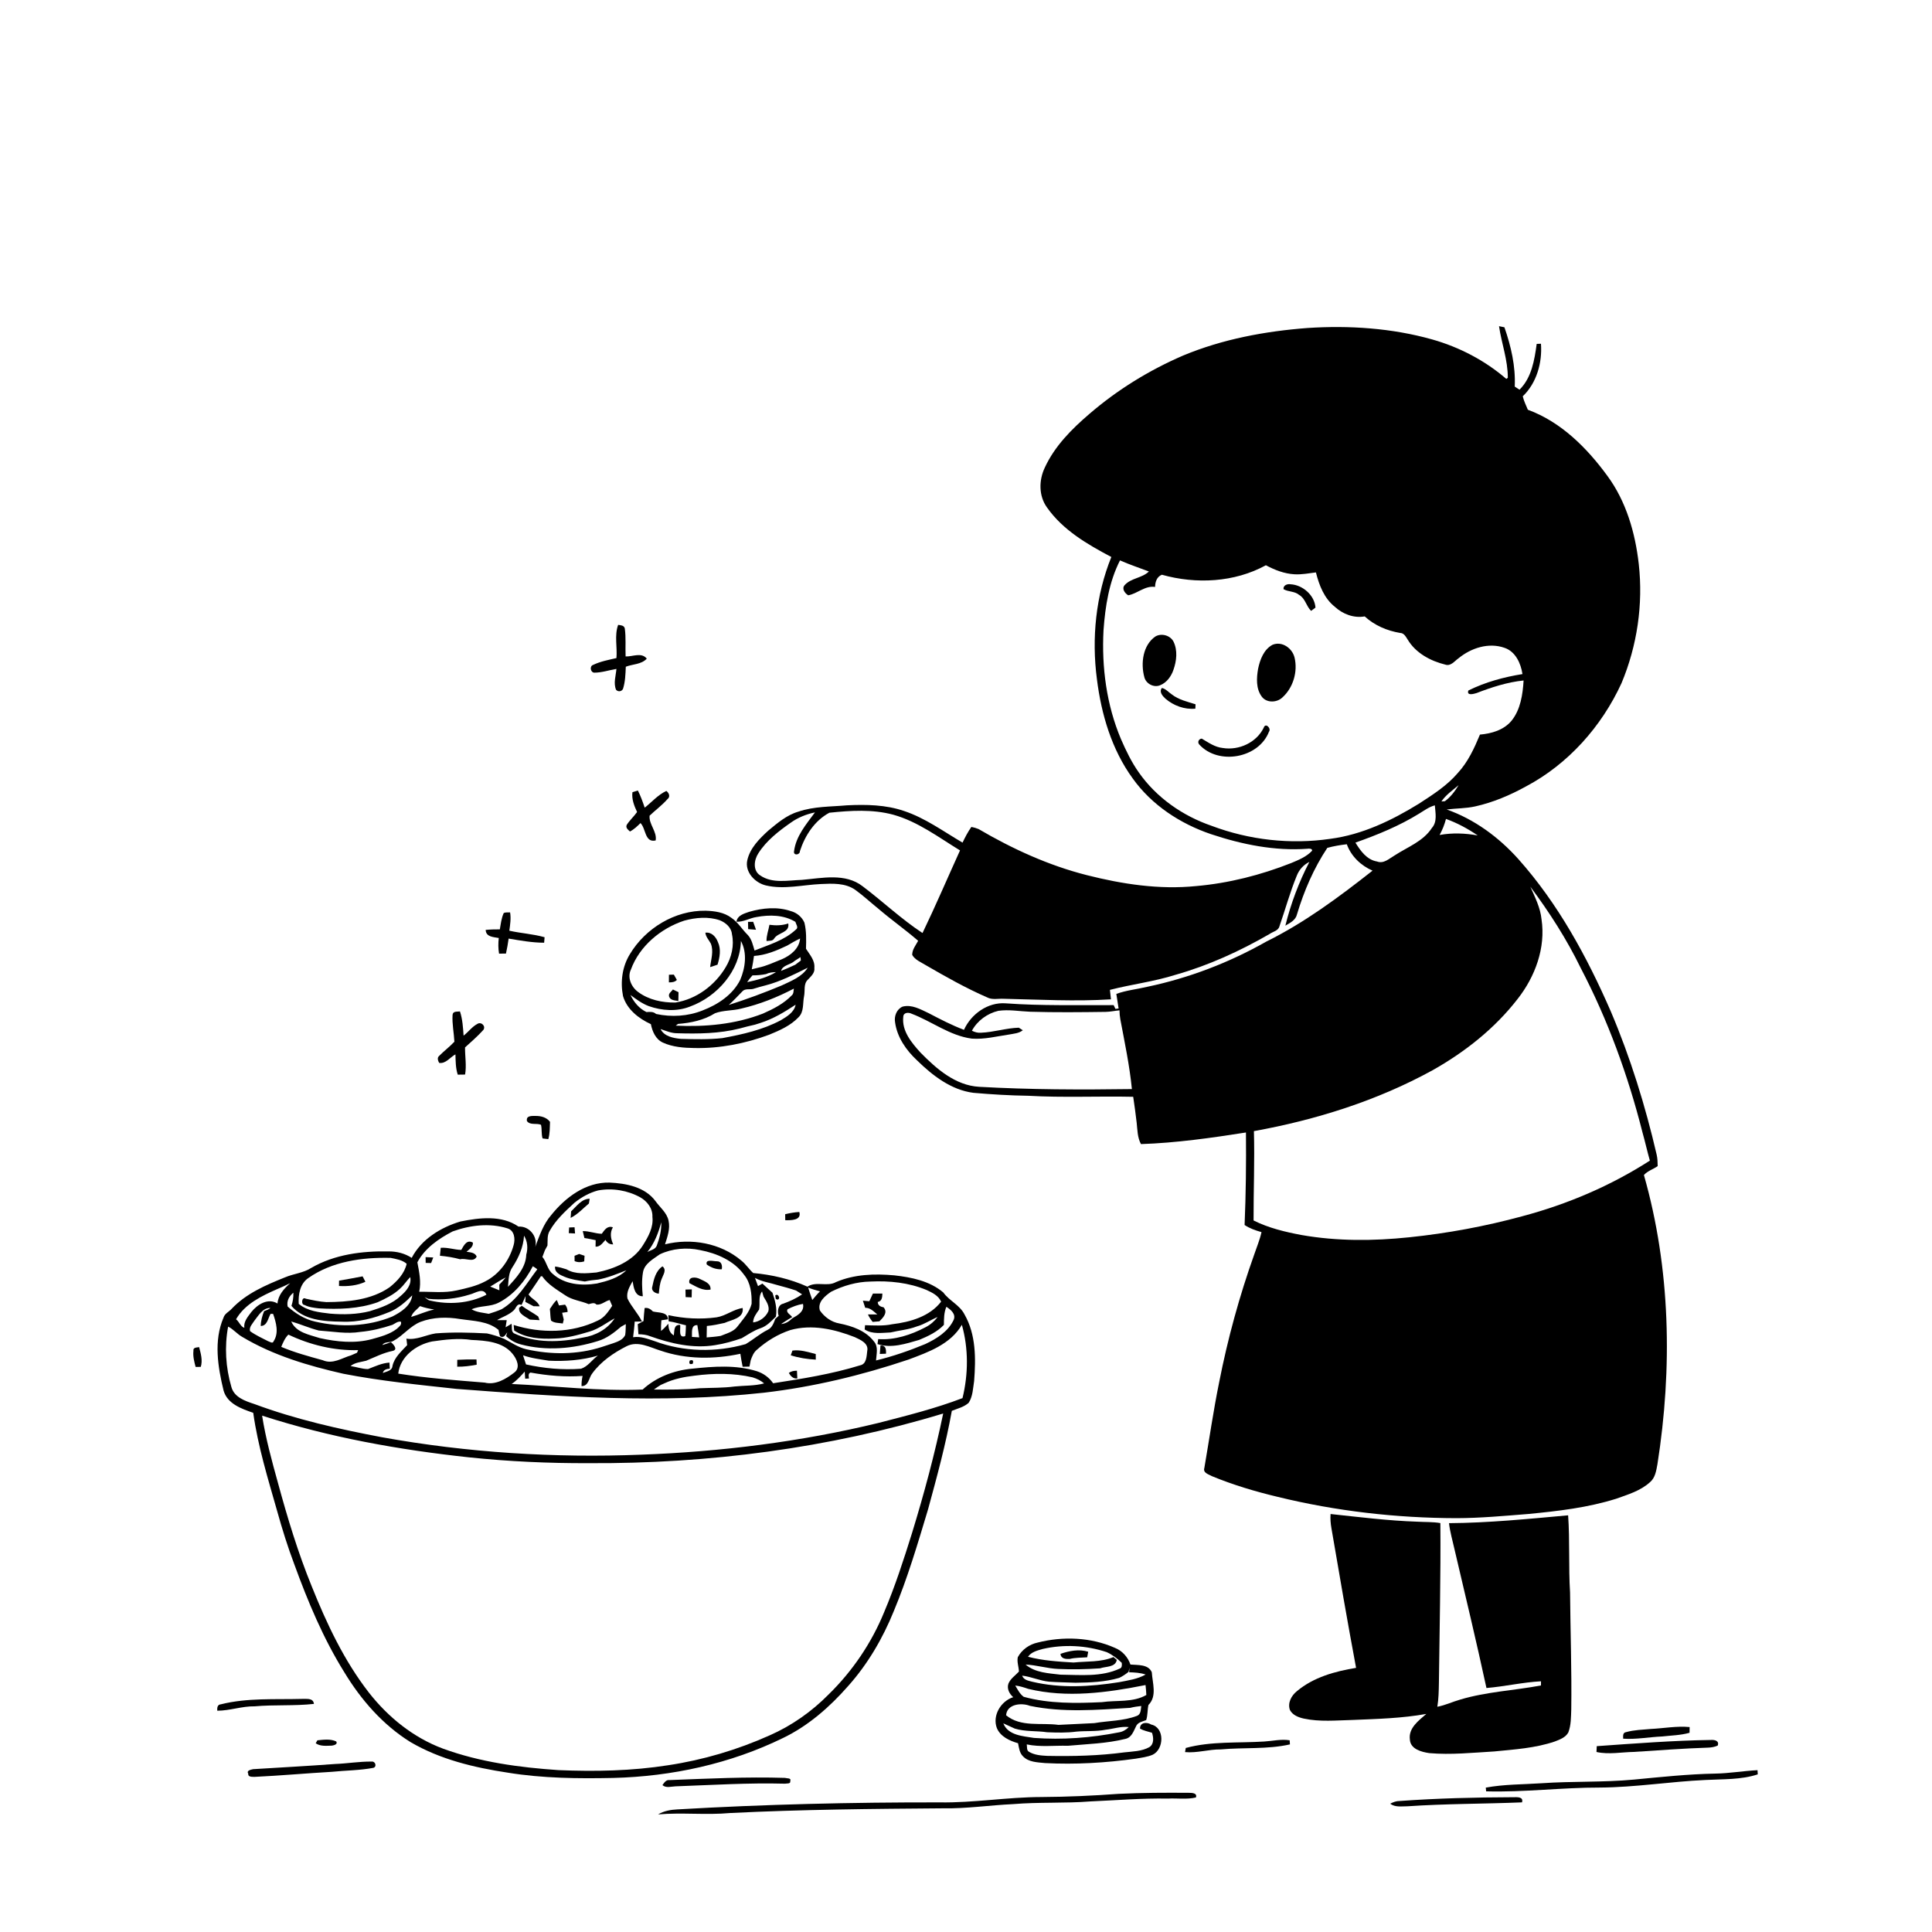 <svg xmlns="http://www.w3.org/2000/svg" viewBox="0 0 1024 1024" version="1.1">
<g id="Parent-Group"><g id="Group-rgba(0,0,0,0)" fill="rgba(0,0,0,0)">
<path fill="rgba(0,0,0,0)" opacity="1.00" d=" M 0.00 0.00 L 1024.00 0.00 L 1024.00 1024.00 L 0.00 1024.00 L 0.00 0.00 M 794.51 172.88 C 795.86 182.02 799.22 190.88 799.17 200.25 C 798.97 200.39 798.58 200.68 798.38 200.83 C 787.04 191.04 773.50 183.99 759.10 179.91 C 737.69 173.89 715.19 172.41 693.06 173.84 C 670.55 175.54 648.00 179.74 627.09 188.44 C 609.11 196.20 592.24 206.58 577.41 219.37 C 568.03 227.40 558.97 236.49 553.76 247.85 C 550.58 254.53 550.49 262.84 554.94 268.98 C 563.34 280.95 576.34 288.53 589.03 295.21 C 580.80 315.63 578.52 338.21 581.39 359.98 C 583.71 378.57 589.20 397.24 600.33 412.55 C 610.43 426.70 625.56 436.61 641.89 442.13 C 658.27 447.59 675.62 451.12 692.95 449.86 C 693.71 449.69 695.68 449.72 695.43 450.92 C 692.46 454.11 688.30 455.78 684.37 457.43 C 668.24 463.80 651.24 468.14 633.94 469.64 C 614.49 471.61 594.90 468.62 576.07 463.85 C 555.83 458.72 536.65 449.96 518.68 439.42 C 517.44 438.91 516.16 438.53 514.85 438.29 C 513.01 440.90 511.54 443.72 510.17 446.60 C 500.05 440.69 490.43 433.59 479.20 429.85 C 469.53 426.53 459.11 426.34 448.99 426.83 C 440.34 427.61 431.45 427.35 423.14 430.19 C 417.00 431.98 412.05 436.23 407.22 440.23 C 402.49 444.56 397.54 449.47 396.08 455.94 C 394.66 462.24 400.22 467.99 406.03 469.32 C 415.61 471.55 425.38 469.00 435.01 468.56 C 441.19 468.28 448.04 467.90 453.35 471.67 C 457.57 474.72 461.39 478.28 465.44 481.55 C 472.32 487.47 479.78 492.69 486.64 498.64 C 485.37 501.01 483.44 503.30 483.49 506.14 C 485.04 508.81 488.09 509.95 490.60 511.51 C 501.22 517.67 511.95 523.73 523.22 528.64 C 525.93 530.07 529.05 529.20 531.96 529.37 C 550.91 529.79 569.88 530.86 588.83 529.67 C 588.62 527.99 588.44 526.32 588.28 524.65 C 599.82 521.69 611.72 520.27 623.10 516.65 C 640.59 511.70 657.19 504.10 672.91 495.03 C 674.69 493.75 677.55 493.35 678.14 490.93 C 681.24 482.05 683.70 472.94 687.28 464.24 C 688.51 461.02 690.89 458.33 694.00 456.84 C 688.43 467.53 684.18 478.93 681.26 490.62 C 683.74 489.16 686.73 487.72 687.42 484.64 C 691.15 472.21 696.32 460.22 703.50 449.39 C 706.88 448.45 710.35 447.88 713.84 447.47 C 716.13 453.84 721.32 458.80 727.48 461.46 C 709.73 475.43 691.47 489.02 671.15 499.07 C 651.48 510.23 630.10 518.41 607.95 523.05 C 602.54 524.34 596.94 524.88 591.68 526.78 C 592.10 529.36 592.50 531.93 592.88 534.53 C 592.47 534.58 591.63 534.68 591.21 534.73 C 590.97 534.23 590.50 533.24 590.26 532.74 C 571.21 532.64 552.12 533.17 533.10 531.79 C 523.66 531.04 514.73 537.41 510.93 545.83 C 504.46 543.40 498.32 540.19 492.20 536.99 C 487.91 534.99 483.29 532.26 478.39 533.53 C 475.21 534.89 473.81 538.65 474.42 541.92 C 475.51 549.80 480.31 556.67 486.02 561.99 C 494.28 570.07 504.10 577.69 515.91 579.22 C 525.58 580.06 535.28 580.64 545.00 580.78 C 563.52 581.84 582.08 580.92 600.62 581.32 C 601.33 585.89 601.91 590.48 602.46 595.08 C 602.88 598.89 602.84 602.93 604.74 606.39 C 623.40 605.77 641.95 603.13 660.38 600.24 C 660.53 616.59 660.35 632.94 659.66 649.28 C 662.38 651.10 665.49 652.16 668.62 653.05 C 667.75 657.07 666.13 660.86 664.82 664.75 C 656.94 686.82 650.73 709.48 646.21 732.48 C 643.12 747.59 640.95 762.87 638.33 778.05 C 637.48 780.69 640.65 781.42 642.38 782.41 C 653.59 787.04 665.25 790.51 677.04 793.33 C 708.08 800.94 740.04 804.59 772.00 804.66 C 784.71 804.63 797.38 803.44 810.05 802.44 C 825.71 800.93 841.51 799.11 856.58 794.37 C 862.84 792.14 869.53 790.16 874.54 785.58 C 877.33 783.24 877.84 779.46 878.47 776.10 C 886.46 725.25 885.47 672.49 871.31 622.79 C 873.22 620.61 876.26 619.74 878.61 618.06 C 878.58 616.03 878.53 613.99 878.07 612.01 C 872.06 586.10 864.17 560.59 853.77 536.09 C 841.15 507.13 825.83 478.94 804.70 455.26 C 794.33 443.71 781.49 434.23 766.78 429.04 C 771.81 428.40 776.92 428.53 781.90 427.41 C 791.33 425.31 800.33 421.50 808.77 416.84 C 831.19 404.97 848.91 385.04 859.44 362.08 C 867.73 342.27 870.97 320.31 868.58 298.95 C 866.71 282.39 861.90 265.70 851.89 252.14 C 841.04 237.31 827.36 223.62 809.79 217.17 C 808.82 214.82 807.68 212.53 807.09 210.05 C 814.49 202.99 817.48 192.20 816.74 182.19 C 816.18 182.21 815.04 182.25 814.48 182.27 C 813.29 190.85 811.82 200.17 805.37 206.55 C 804.74 206.14 803.48 205.31 802.84 204.89 C 803.35 194.15 800.88 183.55 797.38 173.47 C 796.66 173.32 795.22 173.03 794.51 172.88 M 327.63 331.19 C 325.57 336.82 327.24 342.94 326.73 348.79 C 322.56 349.76 318.28 350.54 314.39 352.40 C 312.43 353.00 312.89 356.27 314.87 356.52 C 318.90 356.55 322.77 355.19 326.72 354.54 C 326.42 358.19 325.05 362.00 326.51 365.57 C 327.56 366.80 329.43 366.59 330.19 365.16 C 331.41 361.37 331.51 357.33 331.69 353.38 C 335.38 351.94 339.94 352.22 342.81 349.10 C 340.04 345.57 335.29 348.10 331.58 347.93 C 331.38 342.98 331.84 337.98 331.15 333.06 C 330.71 331.38 329.00 331.43 327.63 331.19 M 335.21 419.88 C 334.72 423.55 336.14 427.11 337.66 430.38 C 335.99 432.77 333.75 434.73 332.19 437.19 C 331.44 438.76 332.92 439.77 333.89 440.71 C 336.04 439.61 337.77 437.93 339.47 436.25 C 342.40 439.07 341.67 446.80 347.52 445.46 C 348.31 440.72 343.84 436.90 344.30 432.32 C 347.40 429.37 350.90 426.82 353.74 423.59 C 355.44 422.30 354.61 420.27 353.18 419.21 C 348.73 421.29 345.51 425.08 341.71 428.08 C 340.66 424.99 339.56 421.91 338.09 418.99 C 337.37 419.21 335.93 419.66 335.21 419.88 M 397.09 483.28 C 394.37 484.23 390.81 485.15 390.34 488.54 C 394.07 488.73 397.36 486.57 401.00 486.04 C 407.88 484.77 415.40 484.85 421.56 488.58 C 421.88 489.84 423.44 491.70 421.82 492.71 C 415.70 498.44 407.49 500.74 399.92 503.80 C 399.07 500.97 398.47 497.86 396.39 495.62 C 393.38 492.68 391.24 488.90 387.71 486.51 C 383.81 483.52 378.74 482.85 373.98 482.70 C 357.73 482.45 342.07 491.98 333.81 505.80 C 329.77 512.38 328.74 520.42 330.21 527.93 C 332.29 535.01 338.51 539.85 344.98 542.82 C 345.75 546.71 347.52 550.87 351.37 552.61 C 356.58 554.98 362.44 555.41 368.09 555.48 C 381.58 555.76 395.05 553.10 407.68 548.42 C 413.25 546.15 419.00 543.62 423.21 539.19 C 426.25 536.25 425.39 531.73 426.18 527.97 C 426.79 525.06 425.77 521.47 428.20 519.23 C 429.83 517.46 432.00 515.69 431.63 512.99 C 432.00 508.96 429.14 505.96 427.19 502.85 C 427.32 498.22 427.47 493.54 426.35 489.01 C 425.05 486.01 422.30 483.72 419.14 482.90 C 412.01 480.46 404.21 481.24 397.09 483.28 M 266.98 483.95 C 265.75 486.66 265.43 489.67 264.92 492.58 C 262.41 492.57 259.91 492.62 257.42 492.87 C 257.57 496.66 261.56 496.63 264.36 497.16 C 264.05 499.91 264.03 502.70 264.51 505.45 C 265.73 505.44 266.95 505.43 268.17 505.41 C 268.73 502.77 269.25 500.13 269.59 497.47 C 275.82 498.51 282.08 499.65 288.41 499.66 C 288.49 498.68 288.57 497.71 288.64 496.75 C 282.53 495.01 276.14 494.69 269.96 493.29 C 270.39 490.07 270.91 486.82 270.36 483.58 C 269.24 483.69 268.01 483.41 266.98 483.95 M 396.47 488.61 C 396.47 489.88 396.50 491.17 396.54 492.46 C 397.92 492.57 399.31 492.69 400.70 492.78 C 400.19 491.38 399.69 489.98 399.20 488.58 C 398.28 488.59 397.37 488.59 396.47 488.61 M 407.82 490.16 C 407.33 493.04 406.21 495.80 406.27 498.76 C 407.67 498.54 409.49 498.93 410.32 497.45 C 412.36 494.15 418.67 494.43 417.80 489.46 C 414.56 490.57 411.17 490.61 407.82 490.16 M 239.87 537.95 C 239.57 542.69 240.60 547.40 240.84 552.13 C 238.29 554.85 235.28 557.08 232.67 559.74 C 231.58 560.70 232.17 562.31 232.78 563.37 C 236.33 563.88 238.53 560.37 241.39 558.84 C 241.50 562.45 241.48 566.11 242.62 569.59 C 243.91 569.59 245.21 569.57 246.51 569.54 C 247.33 564.77 246.44 559.95 246.48 555.16 C 249.79 552.15 253.19 549.21 256.18 545.89 C 257.64 543.89 255.09 541.41 253.07 542.66 C 250.19 544.18 248.26 546.94 245.71 548.92 C 245.42 544.60 245.15 540.21 243.79 536.07 C 242.28 536.30 240.02 535.80 239.87 537.95 M 279.29 594.19 C 281.01 596.54 284.36 595.14 286.74 596.16 C 287.31 598.48 286.85 601.03 287.57 603.39 C 288.58 603.51 289.59 603.63 290.61 603.76 C 291.49 600.78 291.39 597.66 291.52 594.60 C 289.74 592.24 286.76 591.44 283.93 591.47 C 281.95 591.48 278.72 591.17 279.29 594.19 M 292.15 644.02 C 287.95 648.85 285.91 655.00 283.69 660.89 C 285.12 655.38 280.50 649.73 274.83 650.13 C 265.88 643.94 254.12 645.40 244.05 647.42 C 233.64 650.50 223.34 656.83 218.21 666.70 C 214.60 664.33 210.30 663.25 206.00 663.27 C 191.96 663.01 177.32 664.85 164.99 672.01 C 160.76 674.73 155.61 675.08 151.05 677.03 C 140.87 681.12 130.36 685.61 122.72 693.77 C 121.29 695.30 119.09 696.24 118.46 698.39 C 113.19 710.62 115.46 724.52 118.50 737.03 C 120.53 744.09 127.99 746.67 134.22 748.82 C 136.70 766.59 142.03 783.78 146.93 801.00 C 149.57 810.48 152.50 819.89 155.98 829.10 C 163.18 848.89 171.36 868.46 182.53 886.38 C 191.38 901.00 202.96 914.26 217.57 923.34 C 233.28 932.55 251.30 936.85 269.15 939.55 C 287.59 942.55 306.34 942.74 324.98 942.35 C 356.02 941.58 387.09 934.84 415.05 921.16 C 428.47 914.69 439.83 904.69 449.59 893.57 C 459.98 881.93 467.93 868.27 473.77 853.84 C 481.06 836.34 486.43 818.14 491.88 800.01 C 496.60 782.73 501.32 765.41 504.49 747.77 C 507.54 746.55 510.96 745.77 513.43 743.50 C 515.63 740.10 515.69 735.84 516.31 731.95 C 517.23 720.09 517.32 707.35 511.23 696.71 C 508.72 691.69 503.16 689.48 499.96 685.03 C 492.80 678.95 483.08 676.96 473.97 675.96 C 463.61 675.03 452.76 675.36 443.08 679.54 C 438.38 682.17 432.59 678.92 427.96 681.96 C 418.88 677.88 409.10 675.63 399.22 674.73 C 396.97 672.67 395.30 670.03 392.90 668.12 C 381.91 658.80 366.27 656.10 352.47 659.52 C 353.74 655.51 355.29 651.27 354.36 647.02 C 353.47 642.72 349.77 639.97 347.37 636.54 C 341.80 629.08 331.80 627.17 323.05 626.80 C 310.49 626.48 299.67 634.66 292.15 644.02 M 416.16 643.56 C 416.16 644.61 416.17 645.67 416.20 646.74 C 419.13 646.78 424.95 646.91 423.66 642.37 C 421.12 642.52 418.62 642.96 416.16 643.56 M 102.53 715.97 C 102.19 718.86 102.95 721.72 103.68 724.50 C 104.59 724.52 105.51 724.51 106.42 724.48 C 107.48 721.05 106.44 717.36 105.54 714.00 C 104.35 714.24 102.22 714.07 102.53 715.97 M 705.23 802.46 C 705.04 804.96 705.24 807.47 705.68 809.95 C 709.90 834.66 714.14 859.36 718.75 884.00 C 707.64 885.82 696.20 888.95 687.41 896.34 C 684.48 898.64 682.33 902.63 683.70 906.36 C 685.12 909.06 688.17 910.23 690.99 910.87 C 699.54 912.72 708.32 911.82 716.98 911.61 C 730.01 911.07 743.12 910.74 755.98 908.41 C 751.93 911.95 746.44 915.88 747.26 922.01 C 747.55 927.09 753.43 928.59 757.56 929.19 C 769.01 930.19 780.52 928.97 791.96 928.30 C 802.75 927.23 813.75 926.56 824.10 923.02 C 826.76 922.00 829.79 920.88 831.24 918.24 C 832.73 914.35 832.64 910.10 832.80 906.01 C 833.09 885.33 832.34 864.66 832.16 844.00 C 831.32 830.39 832.09 816.74 831.14 803.15 C 810.14 805.04 789.11 807.17 768.00 807.31 C 768.54 811.96 769.87 816.47 770.89 821.04 C 776.65 845.56 782.52 870.06 787.85 894.68 C 797.53 893.89 807.06 891.63 816.76 891.12 C 816.76 891.67 816.75 892.78 816.74 893.33 C 802.55 896.00 787.95 896.63 774.06 900.78 C 769.93 901.93 766.05 903.84 761.82 904.61 C 762.51 900.44 762.57 896.20 762.65 892.00 C 762.97 863.75 763.67 835.50 763.42 807.26 C 759.33 806.57 755.17 806.77 751.06 806.52 C 735.72 806.01 720.47 804.08 705.23 802.46 M 549.99 870.59 C 545.57 871.54 541.62 874.34 539.46 878.33 C 538.92 880.86 539.96 883.41 540.06 885.96 C 538.16 888.05 535.58 889.67 534.48 892.37 C 533.57 895.08 535.00 897.79 537.04 899.54 C 530.49 901.60 525.85 909.27 528.36 915.94 C 530.28 920.46 535.14 922.68 539.59 923.95 C 540.08 926.35 540.33 929.02 542.17 930.85 C 545.16 934.04 549.89 934.05 553.93 934.47 C 570.00 935.30 586.13 934.36 602.05 932.12 C 605.04 931.58 608.15 931.26 610.97 930.03 C 617.02 927.10 617.39 915.60 610.15 914.04 C 607.93 912.64 604.18 912.75 604.23 916.22 C 606.19 917.32 608.44 917.73 610.58 918.39 C 611.45 920.94 611.75 924.48 609.08 926.07 C 605.08 928.27 600.36 928.29 595.93 928.79 C 582.39 930.60 568.69 930.92 555.04 930.65 C 551.78 930.49 548.30 930.22 545.44 928.52 C 543.98 927.75 544.46 925.88 544.20 924.57 C 551.34 926.08 558.73 925.09 565.98 925.30 C 576.18 924.37 586.54 924.12 596.52 921.64 C 599.76 920.93 600.79 917.64 602.09 915.05 C 602.99 912.82 605.53 912.46 607.50 911.69 C 608.36 909.09 608.11 906.25 608.70 903.67 C 613.37 899.01 610.83 892.09 610.48 886.35 C 608.67 882.01 603.01 882.59 599.16 882.24 C 597.80 878.29 594.84 874.96 590.95 873.41 C 578.20 867.74 563.42 867.18 549.99 870.59 M 117.07 903.32 C 115.17 903.46 115.07 905.19 115.15 906.71 C 121.82 906.72 128.25 904.26 134.96 904.39 C 145.42 903.46 155.97 904.26 166.39 903.10 C 166.03 899.79 162.37 900.56 160.03 900.45 C 145.71 900.85 131.08 899.79 117.07 903.32 M 875.01 916.38 C 870.62 916.79 866.13 916.87 861.87 918.06 C 859.99 918.34 860.30 920.11 860.32 921.54 C 867.26 922.01 874.13 920.65 881.05 920.36 C 885.87 919.82 890.79 919.74 895.49 918.41 C 895.50 917.39 895.52 916.38 895.54 915.38 C 888.68 914.73 881.85 916.05 875.01 916.38 M 168.22 922.40 C 168.00 922.79 167.55 923.57 167.33 923.96 C 169.81 925.71 173.04 925.29 175.90 925.22 C 176.94 925.07 179.19 924.52 178.21 923.00 C 175.13 921.55 171.50 922.07 168.22 922.40 M 670.05 923.04 C 656.20 923.92 642.00 922.79 628.48 926.46 C 628.38 927.01 628.19 928.10 628.10 928.65 C 634.45 929.25 640.66 927.15 647.02 927.23 C 659.22 926.11 671.66 927.27 683.69 924.57 C 683.66 924.02 683.59 922.93 683.56 922.39 C 679.04 921.64 674.54 922.78 670.05 923.04 M 846.31 925.50 C 846.25 926.51 846.20 927.55 846.17 928.59 C 852.72 930.04 859.42 928.66 866.05 928.55 C 879.06 927.72 892.06 926.71 905.09 926.29 C 906.90 926.25 908.73 925.95 910.41 925.21 C 911.38 922.72 908.91 922.10 907.04 922.21 C 886.76 922.50 866.53 924.08 846.31 925.50 M 177.61 934.95 C 163.12 936.02 148.61 936.81 134.11 937.70 C 133.01 937.99 130.52 938.32 131.56 940.09 C 131.36 941.96 133.72 941.72 134.91 941.78 C 148.58 941.13 162.21 939.89 175.87 939.10 C 183.21 938.35 190.66 938.37 197.91 936.99 C 199.92 936.37 198.91 933.40 196.99 933.67 C 190.52 933.59 184.08 934.71 177.61 934.95 M 909.18 940.04 C 894.73 940.31 880.36 941.85 865.99 943.22 C 849.70 944.74 833.32 944.02 817.01 945.16 C 807.17 945.82 797.20 945.67 787.49 947.48 C 787.54 947.97 787.64 948.95 787.69 949.44 C 807.85 950.01 827.92 947.40 848.07 947.44 C 866.80 947.32 885.33 944.27 904.02 943.42 C 913.25 942.93 922.76 943.37 931.65 940.45 C 931.62 939.89 931.55 938.79 931.52 938.23 C 924.05 938.60 916.67 939.92 909.18 940.04 M 354.88 943.48 C 353.02 943.22 352.05 944.87 351.10 946.15 C 353.11 947.84 355.72 946.87 358.06 946.79 C 377.38 946.11 396.70 944.86 416.04 945.39 C 416.97 945.18 419.20 945.62 418.84 943.99 C 419.58 942.27 417.03 942.65 416.13 942.32 C 395.71 941.68 375.28 942.70 354.88 943.48 M 552.04 952.46 C 533.97 952.49 516.06 955.60 497.98 955.30 C 451.62 955.23 405.27 956.33 359.00 959.02 C 355.44 959.19 351.88 959.82 348.79 961.67 C 361.49 960.58 374.26 962.10 386.97 960.94 C 424.62 959.06 462.32 958.73 500.02 958.44 C 512.38 958.65 524.63 956.79 536.96 956.22 C 550.62 955.07 564.37 955.87 578.03 954.78 C 591.68 954.20 605.30 953.03 618.97 953.29 C 623.91 953.01 628.99 953.84 633.85 952.70 C 634.74 950.22 631.59 950.26 630.02 950.23 C 617.66 950.14 605.30 950.17 592.95 950.77 C 579.34 951.77 565.70 952.38 552.04 952.46 M 741.87 954.56 C 740.07 954.55 738.39 955.17 736.83 956.00 C 739.47 958.00 742.88 957.36 745.96 957.37 C 766.17 955.99 786.46 956.12 806.70 955.29 C 807.59 952.22 804.07 952.54 802.03 952.56 C 781.97 952.62 761.89 953.13 741.87 954.56 Z" />
<path fill="rgba(0,0,0,0)" opacity="1.00" d=" M 584.89 333.98 C 585.81 321.35 587.81 308.42 593.62 297.02 C 598.62 299.25 603.83 300.94 608.94 302.90 C 605.28 306.46 599.47 306.32 596.04 310.18 C 594.44 312.10 596.24 314.46 597.97 315.52 C 602.90 314.65 606.86 310.29 612.20 311.09 C 612.31 308.38 613.09 305.74 615.82 304.62 C 633.92 309.72 654.28 308.72 670.95 299.59 C 675.63 302.11 680.73 304.09 686.09 304.38 C 689.91 304.61 693.69 303.86 697.47 303.39 C 699.16 310.18 701.84 317.12 707.48 321.61 C 711.74 325.51 717.53 327.72 723.33 326.71 C 728.54 331.51 735.18 334.31 742.11 335.48 C 744.15 335.51 745.06 337.42 746.04 338.90 C 750.28 346.08 758.14 350.33 766.03 352.26 C 768.97 353.25 770.92 350.38 773.04 348.91 C 779.70 343.43 789.03 340.39 797.45 343.37 C 803.27 345.33 806.08 351.62 806.94 357.28 C 797.06 358.85 787.23 361.54 778.26 365.98 C 777.25 368.87 781.00 367.83 782.58 367.35 C 790.63 364.25 798.91 361.55 807.54 360.67 C 807.08 368.09 805.94 376.05 801.14 382.02 C 797.04 386.94 790.57 388.82 784.40 389.35 C 781.41 396.58 778.06 403.86 772.70 409.67 C 766.94 416.44 759.38 421.22 752.01 426.01 C 737.65 434.85 722.03 442.39 705.13 444.59 C 683.97 447.69 662.11 445.22 642.11 437.68 C 626.80 432.41 612.90 422.72 603.57 409.38 C 599.71 403.92 596.80 397.86 594.14 391.75 C 586.46 373.59 583.85 353.58 584.89 333.98 M 680.29 312.27 C 682.86 313.77 686.20 313.28 688.56 315.31 C 691.84 317.15 692.31 321.28 694.91 323.78 C 695.49 323.34 696.65 322.48 697.23 322.05 C 696.77 315.53 690.48 310.02 684.05 309.68 C 682.37 309.35 680.05 310.19 680.29 312.27 M 612.37 337.35 C 605.70 341.96 604.52 351.65 606.54 358.97 C 607.44 362.42 611.57 364.62 614.91 363.18 C 618.40 361.81 620.77 358.49 621.95 355.02 C 623.63 350.27 624.25 344.76 621.99 340.09 C 620.28 336.73 615.59 335.45 612.37 337.35 M 674.50 341.73 C 669.83 344.20 667.82 349.62 666.81 354.51 C 665.97 359.37 665.64 365.03 668.75 369.21 C 671.27 372.67 676.76 372.49 679.69 369.67 C 685.43 364.51 687.92 355.99 686.14 348.52 C 684.94 343.58 679.55 339.68 674.50 341.73 M 617.68 370.29 C 622.01 374.02 627.80 376.15 633.56 375.61 C 633.58 375.03 633.63 373.87 633.66 373.29 C 629.32 371.91 624.69 370.90 621.04 368.02 C 619.33 366.87 617.90 365.09 615.83 364.64 C 614.21 366.67 616.18 368.90 617.68 370.29 M 669.81 385.68 C 665.96 393.60 656.64 397.85 648.08 396.45 C 643.90 396.03 640.46 393.54 636.96 391.48 C 635.36 391.59 634.54 393.35 635.60 394.57 C 645.71 405.73 667.11 401.94 672.57 387.85 C 673.94 386.06 670.74 382.84 669.81 385.68 Z" />
<path fill="rgba(0,0,0,0)" opacity="1.00" d=" M 763.98 424.80 C 766.33 421.28 769.92 418.87 773.10 416.15 C 771.17 419.35 768.86 422.44 765.82 424.65 C 765.36 424.68 764.44 424.76 763.98 424.80 Z" />
<path fill="rgba(0,0,0,0)" opacity="1.00" d=" M 752.21 431.21 C 754.88 429.60 757.43 427.65 760.50 426.85 C 760.78 430.86 761.89 435.52 758.93 438.84 C 754.28 446.00 745.96 448.95 739.11 453.44 C 736.25 455.08 733.43 457.96 729.85 456.61 C 724.41 455.70 721.09 450.95 718.40 446.60 C 730.09 442.48 741.64 437.75 752.21 431.21 Z" />
<path fill="rgba(0,0,0,0)" opacity="1.00" d=" M 419.13 436.03 C 422.94 433.29 427.38 431.55 431.95 430.58 C 427.37 436.82 421.90 443.11 420.88 451.08 C 420.31 453.65 424.02 453.26 423.98 451.09 C 426.66 442.83 431.77 434.94 439.58 430.76 C 450.81 429.60 462.40 428.84 473.44 431.81 C 486.49 435.45 497.43 443.77 508.83 450.74 C 502.20 465.34 495.90 480.08 488.95 494.52 C 477.73 487.15 467.95 477.83 457.25 469.77 C 448.02 462.58 435.71 465.44 425.01 466.35 C 417.70 466.57 409.38 468.45 402.93 463.99 C 398.88 461.43 399.64 455.70 401.98 452.21 C 406.26 445.50 412.69 440.54 419.13 436.03 Z" />
<path fill="rgba(0,0,0,0)" opacity="1.00" d=" M 766.40 434.05 C 772.37 436.19 777.99 439.23 783.22 442.81 C 776.55 441.59 769.71 441.34 763.02 442.55 C 764.49 439.86 765.64 437.02 766.40 434.05 Z" />
<path fill="rgba(0,0,0,0)" opacity="1.00" d=" M 811.10 469.95 C 821.20 483.51 830.41 497.83 837.81 513.06 C 852.21 540.61 862.90 570.01 870.53 600.13 C 871.94 605.11 873.05 610.17 874.46 615.15 C 853.73 628.49 830.77 638.26 806.96 644.60 C 787.29 649.96 767.17 653.70 746.89 655.79 C 727.96 657.77 708.73 657.90 689.93 654.60 C 681.19 652.98 672.39 650.87 664.42 646.87 C 664.37 631.10 665.04 615.30 664.60 599.52 C 697.51 593.56 729.91 583.40 759.30 567.25 C 776.47 557.58 792.30 545.09 804.39 529.44 C 813.65 517.66 819.32 502.34 817.04 487.26 C 816.42 481.09 813.58 475.52 811.10 469.95 Z" />
<path fill="rgba(0,0,0,0)" opacity="1.00" d=" M 362.66 487.96 C 368.75 486.30 375.43 485.69 381.50 487.76 C 384.59 489.01 387.65 491.55 387.94 495.10 C 389.25 501.09 387.77 507.44 384.63 512.64 C 378.94 522.24 369.09 529.62 357.97 531.37 C 351.07 531.47 343.84 529.96 338.22 525.77 C 334.61 523.15 332.35 518.13 334.40 513.87 C 338.96 501.41 350.24 492.03 362.66 487.96 M 373.86 494.34 C 374.08 496.61 375.73 498.18 376.74 500.09 C 378.40 504.15 376.84 508.46 376.38 512.59 C 377.69 512.16 379.00 511.73 380.30 511.30 C 381.49 507.46 382.28 503.13 380.52 499.34 C 379.48 496.55 377.13 493.91 373.86 494.34 M 354.55 516.64 C 354.53 517.98 354.52 519.32 354.53 520.68 C 356.06 520.68 357.63 520.58 358.75 519.38 C 358.35 518.68 357.56 517.27 357.16 516.57 C 356.29 516.59 355.42 516.61 354.55 516.64 M 354.63 528.19 C 355.32 530.27 357.77 530.22 359.54 530.53 C 359.60 528.98 359.62 527.43 359.63 525.88 C 358.88 525.52 357.39 524.80 356.64 524.44 C 355.87 525.62 354.13 526.50 354.63 528.19 Z" />
<path fill="rgba(0,0,0,0)" opacity="1.00" d=" M 417.25 501.17 C 419.46 499.82 421.72 498.55 424.06 497.44 C 423.65 502.78 418.94 506.50 414.34 508.44 C 410.25 510.05 406.26 511.99 401.93 512.89 C 400.77 513.19 399.59 513.46 398.44 513.75 C 398.87 511.39 399.34 509.04 399.63 506.67 C 405.85 506.29 411.69 503.82 417.25 501.17 Z" />
<path fill="rgba(0,0,0,0)" opacity="1.00" d=" M 392.70 498.72 C 396.13 505.01 395.05 512.98 392.32 519.36 C 388.36 527.27 380.44 532.48 372.37 535.56 C 364.60 538.68 355.88 539.18 347.72 537.42 C 346.31 536.12 344.42 536.29 342.65 536.42 C 338.79 534.56 335.97 531.19 334.17 527.37 C 337.20 529.63 340.27 531.90 343.85 533.26 C 350.86 535.71 358.65 536.27 365.67 533.52 C 380.10 528.27 392.32 514.50 392.70 498.72 Z" />
<path fill="rgba(0,0,0,0)" opacity="1.00" d=" M 421.20 509.29 C 422.21 508.60 423.24 507.94 424.28 507.29 C 424.33 507.74 424.42 508.65 424.46 509.10 C 423.47 509.83 422.49 510.57 421.52 511.33 C 419.04 512.49 416.53 513.59 413.99 514.59 C 414.81 511.43 419.05 511.38 421.20 509.29 Z" />
<path fill="rgba(0,0,0,0)" opacity="1.00" d=" M 406.06 522.19 C 413.83 520.15 420.95 516.43 428.11 512.91 C 425.00 517.82 419.35 519.91 414.34 522.30 C 405.13 526.16 395.77 529.61 386.27 532.64 C 388.81 530.39 391.08 527.86 393.47 525.45 C 394.85 523.86 397.20 524.56 399.04 524.18 C 401.36 523.44 403.70 522.80 406.06 522.19 Z" />
<path fill="rgba(0,0,0,0)" opacity="1.00" d=" M 405.99 516.29 C 407.64 515.47 409.48 515.28 411.31 515.23 C 406.68 518.11 401.27 519.41 396.00 520.57 C 396.85 519.30 397.80 518.11 398.82 516.97 C 401.22 516.96 403.62 516.77 405.99 516.29 Z" />
<path fill="rgba(0,0,0,0)" opacity="1.00" d=" M 392.88 534.57 C 402.60 532.32 411.95 528.60 420.77 523.98 C 420.53 525.19 420.74 526.70 419.63 527.58 C 415.41 531.96 409.90 534.78 404.40 537.21 C 389.72 542.93 373.78 544.37 358.15 543.62 C 358.46 543.39 359.08 542.92 359.38 542.69 C 366.19 542.18 373.15 540.70 378.99 537.03 C 383.44 535.38 388.32 535.77 392.88 534.57 Z" />
<path fill="rgba(0,0,0,0)" opacity="1.00" d=" M 403.15 542.15 C 409.86 540.01 415.86 536.35 421.70 532.52 C 420.92 536.57 417.08 538.80 413.84 540.75 C 404.25 545.87 393.50 548.26 382.88 550.22 C 375.59 551.02 368.22 550.82 360.90 550.62 C 356.93 550.24 352.06 549.37 350.11 545.42 C 352.98 546.37 355.83 547.66 358.92 547.64 C 370.02 547.98 381.23 547.85 392.06 545.12 C 394.73 544.36 397.43 543.71 400.13 543.10 C 401.13 542.77 402.14 542.45 403.15 542.15 Z" />
<path fill="rgba(0,0,0,0)" opacity="1.00" d=" M 515.13 546.31 C 518.00 540.99 523.29 537.15 529.13 535.76 C 534.76 534.95 540.41 536.03 546.04 536.24 C 559.36 536.64 572.68 536.50 586.00 536.32 C 588.47 536.28 590.90 535.72 593.36 535.50 C 593.37 537.08 593.51 538.65 593.79 540.22 C 596.10 552.50 598.70 564.77 599.93 577.23 C 572.94 577.62 545.91 577.55 518.96 576.03 C 506.36 575.31 496.34 566.50 487.92 557.93 C 483.17 552.70 477.87 546.43 478.76 538.87 C 478.87 536.58 481.54 536.47 483.15 537.29 C 493.92 541.36 503.41 548.96 515.09 550.49 C 521.78 550.98 528.34 549.26 534.91 548.31 C 537.38 547.83 540.07 547.71 542.11 546.05 C 541.58 545.71 540.52 545.04 539.99 544.70 C 533.25 544.90 526.68 547.10 519.92 547.37 C 518.24 547.53 516.61 547.03 515.13 546.31 Z" />
<path fill="rgba(0,0,0,0)" opacity="1.00" d=" M 317.01 630.95 C 324.61 629.56 332.64 630.91 339.40 634.63 C 343.08 636.73 346.01 640.57 345.79 644.98 C 346.43 650.47 343.61 655.46 340.81 659.95 C 335.54 668.47 325.55 672.56 316.12 674.44 C 310.82 674.89 305.02 675.60 300.23 672.75 C 298.26 672.11 296.26 671.55 294.22 671.27 C 293.80 674.44 296.83 675.74 299.24 676.73 C 302.65 678.17 306.34 678.64 309.98 679.22 C 312.31 678.69 314.69 678.42 317.08 678.20 C 322.25 677.21 327.11 675.20 331.98 673.28 C 327.82 677.35 321.95 678.96 316.43 680.27 C 308.39 681.62 299.26 680.86 292.95 675.17 C 290.07 672.88 289.79 668.91 287.48 666.19 C 287.94 665.03 288.38 663.86 288.80 662.70 C 289.25 661.84 289.71 660.99 290.17 660.15 C 290.33 657.56 289.92 654.73 291.32 652.42 C 294.59 646.57 299.60 641.99 304.47 637.49 C 308.17 634.54 312.41 632.15 317.01 630.95 M 302.70 642.05 C 302.64 642.91 302.51 644.64 302.44 645.51 C 306.16 643.67 308.98 640.50 312.13 637.88 C 312.23 637.25 312.44 635.98 312.54 635.35 C 308.31 635.33 305.54 639.40 302.70 642.05 M 301.65 650.59 C 301.59 651.58 301.53 652.58 301.47 653.59 C 302.57 653.65 303.68 653.71 304.79 653.77 C 304.70 652.66 304.62 651.56 304.53 650.47 C 303.56 650.50 302.60 650.54 301.65 650.59 M 318.95 653.93 C 315.52 653.86 312.30 652.44 308.87 652.51 C 309.16 653.73 309.46 654.95 309.75 656.18 C 311.75 656.50 313.74 656.88 315.72 657.32 C 315.71 658.18 315.67 659.91 315.66 660.77 C 318.14 660.89 319.43 658.74 320.91 657.15 C 321.80 658.80 323.16 659.60 325.00 659.55 C 323.73 656.52 323.11 653.51 324.84 650.50 C 321.90 649.48 320.40 651.92 318.95 653.93 M 304.52 665.60 C 304.53 666.53 304.54 667.47 304.55 668.41 C 306.21 669.13 307.94 669.13 309.65 668.56 C 309.70 667.56 309.76 666.57 309.83 665.59 C 309.11 665.35 307.68 664.86 306.97 664.62 C 306.36 664.86 305.14 665.35 304.52 665.60 Z" />
<path fill="rgba(0,0,0,0)" opacity="1.00" d=" M 343.10 663.60 C 346.87 659.01 348.96 653.47 350.49 647.81 C 350.65 652.05 349.59 656.24 348.11 660.18 C 347.33 662.30 344.82 662.58 343.10 663.60 Z" />
<path fill="rgba(0,0,0,0)" opacity="1.00" d=" M 239.93 652.67 C 249.12 649.37 259.47 648.08 268.92 651.04 C 272.69 652.13 273.17 656.68 272.24 659.91 C 270.04 667.96 264.69 675.38 257.14 679.18 C 252.43 681.69 247.17 682.81 242.01 683.96 C 235.50 685.43 228.79 684.56 222.19 684.66 C 223.31 679.44 222.20 674.17 221.21 669.05 C 225.14 661.60 232.55 656.47 239.93 652.67 M 244.49 662.48 C 240.84 662.40 237.29 661.07 233.60 661.36 C 233.44 662.76 233.30 664.16 233.17 665.57 C 236.81 665.91 240.46 666.48 243.91 667.45 C 246.75 666.60 251.03 669.41 252.65 665.99 C 251.74 663.82 249.25 663.77 247.27 663.46 C 248.73 662.09 250.84 660.96 250.65 658.63 C 247.42 656.74 245.80 660.18 244.49 662.48 M 225.57 666.30 C 225.59 667.32 225.61 668.34 225.62 669.36 C 226.58 669.38 227.54 669.40 228.50 669.44 C 228.78 668.70 229.35 667.23 229.63 666.49 C 228.28 666.40 226.92 666.34 225.57 666.30 Z" />
<path fill="rgba(0,0,0,0)" opacity="1.00" d=" M 277.75 654.93 C 279.59 657.98 279.92 661.59 278.93 665.00 C 278.71 671.89 273.65 677.25 269.23 682.04 C 269.61 678.45 269.48 674.59 271.68 671.52 C 274.93 666.54 277.40 660.93 277.75 654.93 Z" />
<path fill="rgba(0,0,0,0)" opacity="1.00" d=" M 349.70 664.82 C 356.26 661.69 363.99 661.05 371.08 662.58 C 379.93 664.28 388.99 668.15 394.39 675.69 C 397.89 679.95 398.50 685.73 398.37 691.05 C 397.21 695.68 393.72 699.28 390.92 703.02 C 388.79 705.91 385.11 706.73 381.97 708.06 C 379.50 708.47 377.01 708.67 374.53 708.87 C 374.60 706.84 374.64 704.82 374.64 702.80 C 377.83 702.52 380.95 701.87 384.07 701.17 C 387.76 699.46 394.38 698.79 393.63 693.27 C 388.71 693.96 384.73 697.43 379.81 698.21 C 371.30 699.37 362.61 698.91 354.24 697.05 C 354.28 697.87 354.36 699.50 354.40 700.32 C 357.52 700.69 360.49 701.78 363.56 702.43 C 363.46 704.34 363.50 706.27 363.18 708.18 C 359.31 709.45 360.85 704.29 360.49 702.22 C 356.98 702.00 357.51 705.36 357.15 707.79 C 354.85 706.52 354.29 704.09 354.25 701.61 C 352.98 702.91 351.83 704.35 350.35 705.44 C 350.31 703.54 350.37 701.65 350.55 699.77 C 351.42 699.65 353.17 699.39 354.04 699.26 C 353.93 695.22 348.94 695.87 346.08 695.11 C 344.87 693.87 343.45 692.95 341.66 693.29 C 341.41 695.58 341.21 697.89 341.07 700.20 C 340.04 700.73 339.03 701.28 338.01 701.83 C 338.10 703.60 338.22 705.38 338.37 707.17 C 340.50 707.22 342.67 707.43 344.66 708.26 C 355.62 712.15 367.38 714.87 379.04 712.95 C 383.85 712.21 388.53 710.86 393.13 709.29 C 396.36 707.41 399.44 705.21 403.02 704.01 C 406.39 702.91 408.79 700.23 411.25 697.84 C 411.98 693.47 410.81 689.26 409.42 685.18 C 407.59 683.60 405.89 681.91 404.10 680.32 C 403.31 680.75 402.53 681.20 401.76 681.67 C 401.24 680.19 400.70 678.74 400.14 677.30 C 403.78 679.35 407.98 679.83 411.91 681.09 C 415.26 681.99 418.62 682.89 421.92 684.00 C 422.99 684.67 424.06 685.35 425.14 686.04 C 422.05 688.16 418.62 689.71 415.11 690.99 C 412.33 691.53 411.86 695.16 412.72 697.41 C 412.27 697.82 411.36 698.64 410.91 699.05 C 410.06 701.25 409.22 703.76 406.90 704.83 C 402.71 706.91 399.21 710.06 395.19 712.41 C 379.55 716.89 362.34 716.57 347.05 710.86 C 343.33 709.65 339.55 708.12 335.55 708.75 C 335.87 705.99 336.24 703.25 336.40 700.48 C 337.68 700.44 338.96 700.42 340.25 700.43 C 338.14 696.08 334.64 692.59 332.55 688.20 C 331.91 684.81 333.74 681.89 335.30 679.07 C 335.81 682.25 336.47 687.15 340.70 687.03 C 340.28 682.84 340.07 678.60 340.78 674.44 C 341.52 669.74 346.20 667.36 349.70 664.82 M 374.59 670.21 C 376.89 671.89 379.68 672.91 382.56 672.74 C 382.93 670.75 382.40 668.45 379.96 668.50 C 378.27 668.57 373.70 667.14 374.59 670.21 M 345.72 682.03 C 345.03 684.18 347.33 685.60 349.19 685.64 C 349.45 682.95 349.66 680.22 350.75 677.72 C 351.51 675.59 353.50 673.04 351.12 671.19 C 347.55 673.61 346.51 678.05 345.72 682.03 M 365.39 680.08 C 368.91 681.84 372.42 684.33 376.60 683.50 C 376.86 680.14 373.37 679.10 370.98 677.89 C 368.84 676.75 364.60 676.47 365.39 680.08 M 363.32 683.50 C 363.31 684.82 363.34 686.15 363.40 687.49 C 364.46 687.53 365.53 687.58 366.60 687.63 C 366.64 686.21 366.67 684.80 366.68 683.40 C 365.55 683.42 364.44 683.45 363.32 683.50 M 410.89 686.67 C 410.97 687.11 411.12 688.00 411.19 688.44 L 412.00 688.82 C 414.07 688.59 412.32 685.12 410.89 686.67 Z" />
<path fill="rgba(0,0,0,0)" opacity="1.00" d=" M 163.36 677.43 C 175.97 668.55 191.99 666.34 207.07 666.70 C 210.01 667.32 213.18 667.78 215.54 669.82 C 214.41 674.99 210.51 679.07 206.49 682.29 C 196.74 689.03 184.47 690.08 172.97 690.14 C 169.27 689.92 165.66 689.10 162.05 688.33 C 159.92 687.05 159.38 691.57 161.40 691.66 C 163.74 692.88 166.44 693.16 169.03 693.46 C 179.47 694.05 190.15 693.77 200.11 690.24 C 204.33 688.31 208.59 686.24 212.01 683.04 C 214.04 681.19 215.51 678.83 217.43 676.88 C 218.24 680.94 215.40 684.23 212.56 686.70 C 208.00 691.06 201.91 693.13 196.01 694.96 C 189.17 696.68 182.04 696.84 175.04 696.26 C 169.25 695.57 162.98 694.96 158.32 691.07 C 158.07 686.10 158.96 680.47 163.36 677.43 M 179.71 678.77 C 179.70 679.47 179.68 680.88 179.67 681.59 C 184.42 681.88 189.32 681.39 193.67 679.36 C 193.30 678.64 192.56 677.21 192.19 676.49 C 188.05 677.35 183.87 678.00 179.71 678.77 Z" />
<path fill="rgba(0,0,0,0)" opacity="1.00" d=" M 282.41 671.13 C 283.25 671.58 284.01 672.17 284.78 672.75 C 279.08 680.25 274.23 688.98 265.88 693.91 C 263.66 694.87 261.38 695.65 259.07 696.35 C 255.99 695.73 252.73 695.59 249.96 693.96 C 254.57 691.87 259.95 692.78 264.44 690.36 C 272.41 686.25 278.36 678.98 282.41 671.13 Z" />
<path fill="rgba(0,0,0,0)" opacity="1.00" d=" M 286.67 676.45 C 286.84 676.44 287.17 676.42 287.34 676.41 C 290.41 680.86 295.18 683.55 299.56 686.52 C 303.29 689.10 307.93 689.47 312.03 691.23 C 313.43 690.89 314.98 690.12 316.15 691.47 C 318.79 691.74 320.70 689.62 323.13 689.04 C 323.57 690.07 324.01 691.09 324.47 692.13 C 322.45 695.15 320.38 698.38 316.91 699.90 C 303.10 706.63 286.75 706.83 272.25 702.26 C 272.31 703.00 272.45 704.47 272.52 705.20 C 278.79 709.31 286.63 709.81 293.92 709.44 C 300.28 709.31 306.45 707.56 312.50 705.76 C 317.37 704.33 321.37 701.13 325.78 698.76 C 322.07 704.45 315.61 707.96 308.96 708.94 C 296.88 711.51 283.69 712.04 272.31 706.63 C 270.78 705.56 271.55 703.20 271.11 701.63 C 270.06 702.24 269.02 702.86 267.98 703.49 C 268.13 702.55 268.43 700.66 268.57 699.72 C 266.86 699.74 265.15 699.73 263.44 699.69 C 266.41 697.92 269.89 696.91 272.38 694.42 C 273.63 693.23 274.03 690.48 276.43 691.67 C 277.17 690.11 277.89 688.53 278.57 686.95 C 278.52 687.97 278.47 688.99 278.43 690.03 C 279.90 690.76 281.36 691.53 282.81 692.33 C 283.88 692.34 284.96 692.35 286.04 692.37 C 284.99 689.51 281.76 688.49 280.13 686.11 C 282.35 682.92 284.50 679.68 286.67 676.45 M 291.44 693.80 C 291.72 695.82 291.63 697.90 292.05 699.91 C 293.73 701.32 296.23 701.13 298.30 701.48 C 298.43 700.96 298.68 699.92 298.80 699.40 C 298.50 698.19 298.21 696.99 297.95 695.79 C 298.67 695.69 300.13 695.48 300.85 695.38 C 300.83 693.94 300.44 692.59 299.50 691.49 C 298.70 691.60 297.08 691.81 296.28 691.92 C 296.00 691.20 295.43 689.76 295.15 689.04 C 293.55 690.32 292.59 692.14 291.44 693.80 M 275.15 693.13 C 274.61 696.44 278.57 697.84 280.79 699.41 C 282.52 699.53 284.24 699.64 285.97 699.71 C 285.79 699.22 285.44 698.25 285.26 697.76 C 282.44 695.75 279.34 694.15 276.54 692.11 C 276.19 692.36 275.50 692.88 275.15 693.13 Z" />
<path fill="rgba(0,0,0,0)" opacity="1.00" d=" M 259.83 681.91 C 262.59 680.34 265.18 678.46 268.06 677.09 C 266.99 678.42 265.81 679.64 264.64 680.89 C 264.65 681.64 264.66 683.14 264.67 683.89 C 263.05 683.21 261.44 682.56 259.83 681.91 Z" />
<path fill="rgba(0,0,0,0)" opacity="1.00" d=" M 440.50 684.65 C 446.94 681.44 454.08 679.36 461.31 679.25 C 471.42 678.75 481.76 679.81 491.16 683.75 C 494.14 685.14 497.42 686.71 498.81 689.91 C 492.74 697.79 482.40 700.73 472.94 701.86 C 468.18 702.87 463.30 702.51 458.49 702.38 C 458.44 702.95 458.35 704.08 458.30 704.65 C 462.40 707.31 467.41 706.40 472.01 706.23 C 476.63 705.11 481.45 704.77 485.93 703.04 C 489.87 701.96 493.23 699.60 496.96 698.03 C 495.27 700.30 493.09 702.17 490.56 703.46 C 482.86 707.50 474.28 710.35 465.47 709.75 C 465.38 710.41 465.19 711.73 465.09 712.39 C 472.49 714.80 480.04 712.23 487.17 710.18 C 491.90 708.21 496.70 705.97 500.29 702.21 C 500.31 698.96 500.30 695.67 501.60 692.62 C 503.89 694.12 506.82 696.48 505.45 699.59 C 502.54 705.79 496.36 709.60 490.37 712.40 C 481.90 715.90 473.23 718.92 464.31 721.07 C 464.51 717.72 465.69 713.72 463.16 710.94 C 458.77 705.24 451.66 702.82 444.87 701.46 C 440.64 700.73 436.95 698.04 434.55 694.56 C 433.20 690.12 437.30 686.87 440.50 684.65 M 460.76 689.68 C 459.90 689.61 458.20 689.46 457.35 689.39 C 457.74 690.64 458.16 691.90 458.59 693.16 C 461.28 693.09 463.06 695.12 464.98 696.67 C 463.32 696.66 461.67 696.67 460.03 696.69 C 460.66 698.12 461.55 699.41 462.53 700.64 C 463.43 700.56 465.22 700.40 466.12 700.32 C 468.11 698.32 470.70 695.71 468.35 692.92 C 466.70 692.61 465.27 691.94 465.22 690.08 C 467.52 689.62 467.61 687.52 467.68 685.61 C 466.00 685.60 464.32 685.60 462.65 685.63 C 461.99 686.96 461.37 688.32 460.76 689.68 M 466.67 713.12 C 466.55 714.61 466.43 716.12 466.31 717.62 C 467.40 717.57 468.50 717.53 469.60 717.49 C 469.69 715.20 469.53 712.98 466.67 713.12 Z" />
<path fill="rgba(0,0,0,0)" opacity="1.00" d=" M 147.06 683.19 C 149.35 682.24 151.59 681.20 153.81 680.11 C 150.59 682.95 147.43 686.37 147.08 690.89 C 142.02 687.79 136.46 691.36 133.23 695.38 C 131.39 697.87 129.04 700.44 129.50 703.78 C 127.49 703.12 126.77 700.52 125.11 699.24 C 129.85 691.04 138.73 686.86 147.06 683.19 Z" />
<path fill="rgba(0,0,0,0)" opacity="1.00" d=" M 428.34 682.45 C 430.37 683.27 432.49 683.87 434.62 684.45 C 433.16 685.88 431.85 687.45 430.54 689.02 C 429.73 686.86 429.06 684.63 428.34 682.45 Z" />
<path fill="rgba(0,0,0,0)" opacity="1.00" d=" M 248.98 686.13 C 251.82 685.48 256.12 682.17 257.82 686.23 C 248.67 690.93 237.80 691.62 227.88 689.31 C 226.70 689.11 225.91 688.12 225.01 687.45 C 225.49 687.68 226.44 688.16 226.91 688.39 C 234.36 689.19 241.85 688.38 248.98 686.13 Z" />
<path fill="rgba(0,0,0,0)" opacity="1.00" d=" M 152.46 692.50 C 151.83 689.50 153.26 687.00 155.49 685.15 C 155.61 687.53 155.20 689.88 154.47 692.15 C 160.91 699.74 171.76 700.38 181.00 700.51 C 189.76 700.95 198.36 698.70 206.40 695.38 C 211.12 693.50 214.91 690.06 218.50 686.57 C 217.82 692.10 212.47 695.51 207.89 697.81 C 195.05 703.10 180.56 703.61 167.12 700.50 C 161.55 699.29 156.69 696.21 152.46 692.50 Z" />
<path fill="rgba(0,0,0,0)" opacity="1.00" d=" M 402.33 694.10 C 402.99 690.94 401.75 687.20 403.90 684.50 C 404.10 685.18 404.50 686.54 404.69 687.22 C 406.04 689.56 407.99 692.14 407.25 695.00 C 405.78 698.20 402.65 700.49 399.16 700.92 C 399.20 698.26 400.90 696.17 402.33 694.10 Z" />
<path fill="rgba(0,0,0,0)" opacity="1.00" d=" M 417.47 693.90 C 420.04 692.61 422.75 691.54 425.60 691.10 C 426.47 695.12 422.80 697.11 419.88 698.76 C 418.29 700.38 416.31 701.62 414.00 701.76 C 414.55 701.40 415.66 700.67 416.22 700.31 C 417.41 699.53 418.62 698.78 419.87 698.10 C 419.08 696.80 416.32 695.67 417.47 693.90 Z" />
<path fill="rgba(0,0,0,0)" opacity="1.00" d=" M 222.61 692.27 C 225.06 693.13 227.60 693.67 230.17 694.08 C 225.94 694.90 222.06 696.82 217.94 698.00 C 218.65 695.50 220.99 694.11 222.61 692.27 Z" />
<path fill="rgba(0,0,0,0)" opacity="1.00" d=" M 134.87 699.94 C 137.12 697.15 139.23 693.12 143.36 693.26 C 142.38 694.09 141.14 694.44 139.97 694.93 C 138.98 697.46 138.23 700.07 138.20 702.81 C 141.72 702.70 142.02 698.72 143.42 696.36 C 143.76 696.37 144.42 696.39 144.76 696.39 C 146.35 701.01 147.94 706.49 144.99 710.94 C 144.60 712.36 142.84 711.06 142.05 710.84 C 138.82 709.18 135.47 707.67 132.53 705.53 C 131.94 703.35 133.83 701.63 134.87 699.94 Z" />
<path fill="rgba(0,0,0,0)" opacity="1.00" d=" M 222.88 700.62 C 229.58 698.07 236.94 697.95 243.95 699.13 C 250.87 700.18 258.58 700.14 264.24 704.88 C 264.41 705.99 264.67 707.09 265.00 708.19 C 266.92 709.49 267.94 707.51 268.83 706.13 C 268.69 706.64 268.41 707.67 268.27 708.18 C 270.44 710.29 273.14 711.82 276.08 712.57 C 289.44 716.15 303.74 714.88 316.84 710.80 C 321.59 709.42 325.50 706.31 329.21 703.16 C 330.03 702.69 330.86 702.24 331.69 701.79 C 331.61 703.72 331.66 705.68 331.36 707.61 C 330.19 710.14 327.38 711.12 324.93 711.97 C 322.93 712.62 320.94 713.30 318.94 713.93 C 306.04 718.08 292.10 718.09 278.96 715.13 C 274.67 714.15 271.02 711.57 267.17 709.58 C 264.24 708.37 261.20 707.43 258.11 706.74 C 249.06 706.26 239.97 706.02 230.92 706.72 C 225.70 707.53 220.80 710.36 215.40 709.51 C 215.51 710.36 215.71 712.08 215.81 712.94 C 212.78 716.23 209.08 719.35 208.03 723.91 C 207.84 726.58 204.87 726.91 202.90 727.70 C 203.36 725.90 204.98 725.55 206.61 725.42 C 206.56 724.62 206.48 723.00 206.43 722.20 C 202.40 722.46 198.75 724.23 195.05 725.64 C 191.90 725.62 188.89 724.48 185.80 724.04 C 188.14 722.09 191.30 721.96 194.12 721.20 C 198.70 719.31 203.13 717.03 208.02 716.03 C 211.21 715.36 208.51 712.56 207.23 711.35 C 205.72 711.92 204.20 712.49 202.63 712.90 C 203.94 710.82 206.76 711.88 208.59 710.66 C 213.74 707.85 217.33 702.84 222.88 700.62 Z" />
<path fill="rgba(0,0,0,0)" opacity="1.00" d=" M 154.35 700.40 C 159.29 701.83 163.99 703.94 168.98 705.21 C 176.33 705.70 183.70 707.13 191.07 705.93 C 196.85 705.39 202.52 704.03 208.02 702.18 C 209.43 701.49 210.73 700.27 212.43 700.49 C 213.19 702.21 211.34 703.29 210.32 704.31 C 206.50 707.27 201.67 708.48 197.09 709.77 C 188.05 712.20 178.53 711.21 169.52 709.22 C 164.01 707.43 156.98 706.34 154.35 700.40 Z" />
<path fill="rgba(0,0,0,0)" opacity="1.00" d=" M 366.75 708.59 C 366.88 706.25 366.07 702.19 369.61 702.34 C 369.98 704.49 370.31 706.65 370.59 708.83 C 369.30 708.74 368.02 708.66 366.75 708.59 Z" />
<path fill="rgba(0,0,0,0)" opacity="1.00" d=" M 509.81 702.17 C 513.37 714.80 513.25 728.32 510.15 741.03 C 495.65 746.57 480.53 750.34 465.51 754.21 C 424.37 764.20 382.15 769.44 339.88 771.01 C 293.94 772.82 247.78 769.95 202.51 761.78 C 179.59 757.45 156.71 752.30 134.80 744.16 C 129.97 742.58 124.14 740.63 122.64 735.13 C 119.61 724.79 118.93 713.74 120.91 703.13 C 123.76 704.52 125.73 707.15 128.51 708.65 C 144.92 718.45 163.46 723.91 181.98 728.12 C 201.81 731.97 221.93 733.96 242.00 736.15 C 296.17 740.29 350.77 744.08 404.97 738.15 C 431.03 735.12 456.66 728.96 481.51 720.60 C 492.07 716.65 503.81 712.49 509.81 702.17 Z" />
<path fill="rgba(0,0,0,0)" opacity="1.00" d=" M 418.90 704.96 C 430.27 701.76 442.33 704.49 453.06 708.71 C 455.98 710.11 460.48 711.93 459.66 715.97 C 459.30 718.71 459.37 722.95 455.92 723.64 C 440.89 728.29 425.29 730.76 409.78 733.15 C 407.66 730.10 404.66 727.90 401.12 726.76 C 390.05 723.32 378.27 724.22 366.91 725.42 C 357.28 726.29 347.77 729.91 340.61 736.50 C 317.43 737.44 294.31 734.59 271.18 733.54 C 273.85 731.74 275.99 729.35 278.12 726.98 C 278.19 728.22 278.27 729.48 278.36 730.74 C 278.87 730.71 279.89 730.65 280.40 730.62 C 280.21 729.50 279.82 728.02 281.18 727.48 C 290.25 729.13 299.57 729.93 308.78 729.26 C 308.40 731.03 308.18 732.83 308.23 734.66 C 312.10 734.73 312.05 730.20 313.94 727.89 C 318.57 721.55 325.27 716.98 332.21 713.48 C 338.16 710.54 344.36 714.09 350.06 715.85 C 363.66 720.54 378.45 720.52 392.41 717.53 C 392.73 719.83 393.15 722.12 393.62 724.41 C 394.52 724.39 396.33 724.34 397.23 724.32 C 397.44 723.19 397.66 722.08 397.89 720.97 C 398.63 718.88 399.48 716.71 401.28 715.30 C 406.38 710.74 412.40 707.11 418.90 704.96 M 420.00 715.84 C 419.78 716.46 419.34 717.71 419.12 718.33 C 423.39 719.72 427.91 720.39 432.39 720.63 C 432.38 719.89 432.37 718.41 432.36 717.67 C 428.33 716.64 424.20 715.25 420.00 715.84 M 365.57 721.12 C 365.02 722.78 365.56 723.34 367.17 722.80 C 367.71 721.11 367.18 720.55 365.57 721.12 M 418.10 727.73 C 419.10 729.45 420.42 730.82 422.60 730.63 C 422.55 729.25 422.49 727.87 422.40 726.50 C 420.87 726.53 419.33 726.71 418.10 727.73 Z" />
<path fill="rgba(0,0,0,0)" opacity="1.00" d=" M 149.07 713.87 C 150.03 711.54 151.03 709.15 152.85 707.37 C 164.33 712.85 177.06 715.93 189.82 715.60 C 189.67 715.94 189.38 716.63 189.23 716.98 C 188.19 717.41 187.16 717.87 186.13 718.34 C 181.17 719.77 176.37 723.29 171.06 720.94 C 163.63 718.89 156.17 716.88 149.07 713.87 Z" />
<path fill="rgba(0,0,0,0)" opacity="1.00" d=" M 229.04 711.00 C 235.93 710.01 242.99 709.14 249.94 710.20 C 257.49 710.53 266.40 711.16 271.58 717.45 C 273.83 720.15 276.12 724.88 272.56 727.50 C 268.20 730.87 262.65 734.25 256.93 732.81 C 241.61 731.56 226.27 730.46 211.08 728.04 C 212.10 718.98 220.59 712.70 229.04 711.00 M 242.34 724.38 C 245.82 724.44 249.26 723.96 252.66 723.31 C 252.62 722.38 252.58 721.45 252.55 720.54 C 249.15 720.46 245.75 720.56 242.36 720.73 C 242.33 721.94 242.33 723.15 242.34 724.38 Z" />
<path fill="rgba(0,0,0,0)" opacity="1.00" d=" M 277.22 718.33 C 281.63 719.93 286.28 720.42 290.87 721.20 C 299.60 721.62 308.48 720.95 316.89 718.50 C 313.80 720.66 311.63 724.28 307.96 725.46 C 298.19 726.20 288.35 725.28 278.80 723.17 C 278.25 721.55 277.71 719.95 277.22 718.33 Z" />
<path fill="rgba(0,0,0,0)" opacity="1.00" d=" M 368.07 729.14 C 378.26 727.81 388.83 727.68 398.90 730.03 C 401.12 730.70 403.23 731.72 405.01 733.23 C 399.89 734.61 394.56 734.32 389.33 734.87 C 383.26 735.68 377.11 735.52 371.00 735.79 C 362.89 736.60 354.72 736.55 346.58 736.48 C 347.75 735.63 348.96 734.83 350.18 734.06 C 350.69 733.84 351.70 733.39 352.21 733.16 C 357.18 730.85 362.65 729.75 368.07 729.14 Z" />
<path fill="rgba(0,0,0,0)" opacity="1.00" d=" M 311.97 775.51 C 375.43 775.87 439.11 767.63 499.91 749.19 C 495.45 770.58 489.79 791.70 483.38 812.58 C 478.97 826.69 474.41 840.78 468.64 854.41 C 461.95 870.81 451.80 885.77 439.13 898.14 C 430.19 907.19 419.61 914.65 407.95 919.77 C 390.85 927.44 372.70 932.82 354.16 935.61 C 334.94 938.64 315.42 939.01 296.01 938.20 C 275.30 936.79 254.43 933.98 234.84 926.83 C 219.10 921.00 205.63 910.09 195.38 896.93 C 182.30 880.04 173.13 860.52 165.22 840.78 C 157.97 823.00 152.40 804.61 147.36 786.10 C 144.08 774.29 140.83 762.43 138.92 750.31 C 174.52 761.84 211.53 768.45 248.68 772.43 C 269.70 774.63 290.83 775.59 311.97 775.51 Z" />
<path fill="rgba(0,0,0,0)" opacity="1.00" d=" M 552.73 873.97 C 563.88 871.44 575.70 872.04 586.55 875.66 C 589.54 877.00 592.21 879.05 594.55 881.33 C 594.66 882.36 594.78 883.97 593.51 884.37 C 583.70 888.95 572.58 887.71 562.08 887.61 C 555.76 886.84 548.65 886.61 543.58 882.25 C 549.43 882.50 555.09 884.36 560.96 884.58 C 568.33 884.93 575.72 884.76 583.08 884.25 C 586.08 883.16 591.18 883.82 591.92 879.80 C 591.49 879.42 590.61 878.66 590.17 878.28 C 583.44 881.10 576.11 880.43 569.02 881.17 C 560.91 880.69 552.76 880.19 544.87 878.12 C 546.66 875.51 549.88 874.80 552.73 873.97 M 562.09 876.56 C 562.27 879.24 564.98 879.39 566.99 879.27 C 570.01 878.54 573.14 878.62 576.23 878.41 C 576.40 877.42 576.58 876.43 576.77 875.46 C 571.91 873.94 566.78 874.99 562.09 876.56 Z" />
<path fill="rgba(0,0,0,0)" opacity="1.00" d=" M 598.18 886.11 C 598.29 885.58 598.51 884.51 598.62 883.98 C 598.58 884.57 598.51 885.75 598.47 886.34 C 601.42 886.43 604.39 886.58 607.21 887.54 C 602.88 890.00 597.88 890.65 593.07 891.60 C 577.90 894.01 562.16 894.94 547.09 891.35 C 545.02 890.80 542.56 890.42 541.76 888.12 C 546.64 888.69 551.18 890.88 556.08 891.33 C 560.72 891.68 565.38 891.68 570.02 891.89 C 577.84 891.79 585.68 891.52 593.24 889.30 C 595.01 888.45 596.65 887.35 598.18 886.11 Z" />
<path fill="rgba(0,0,0,0)" opacity="1.00" d=" M 544.94 895.12 C 565.44 900.09 586.79 897.17 607.16 893.11 C 607.37 894.85 607.49 896.60 607.58 898.38 C 600.47 902.47 591.84 901.03 584.01 902.18 C 570.17 902.82 556.05 903.04 542.58 899.34 C 540.53 897.85 539.36 895.49 538.11 893.37 C 540.45 893.62 542.71 894.36 544.94 895.12 Z" />
<path fill="rgba(0,0,0,0)" opacity="1.00" d=" M 533.25 909.13 C 533.72 903.13 541.33 902.38 545.84 904.12 C 563.33 907.80 581.34 906.27 599.02 905.20 C 600.95 904.70 602.92 904.43 604.90 904.21 C 604.58 906.11 604.80 908.62 602.59 909.45 C 595.40 912.19 587.52 912.00 580.01 913.29 C 573.68 913.63 567.34 913.89 561.02 914.22 C 551.75 912.94 541.10 915.59 533.25 909.13 Z" />
<path fill="rgba(0,0,0,0)" opacity="1.00" d=" M 531.78 913.41 C 533.80 914.32 535.81 915.26 537.84 916.18 C 543.43 917.90 549.31 917.29 555.04 918.13 C 560.19 918.33 565.39 918.48 570.52 917.79 C 575.66 917.32 580.88 917.81 585.98 916.79 C 590.09 916.35 594.09 914.90 598.28 915.38 C 596.83 916.83 595.05 917.89 593.00 918.19 C 578.23 921.12 563.03 922.22 548.00 921.13 C 542.17 920.16 534.29 919.83 531.78 913.41 Z" />
</g>
<g id="Group-000000" fill="#000000">
<path fill="#000000" opacity="1.00" d=" M 794.51 172.88 C 795.22 173.03 796.66 173.32 797.38 173.47 C 800.88 183.55 803.35 194.15 802.84 204.89 C 803.48 205.31 804.74 206.14 805.37 206.55 C 811.82 200.17 813.29 190.85 814.48 182.27 C 815.04 182.25 816.18 182.21 816.74 182.19 C 817.48 192.20 814.49 202.99 807.09 210.05 C 807.68 212.53 808.82 214.82 809.79 217.17 C 827.36 223.62 841.04 237.31 851.89 252.14 C 861.90 265.70 866.71 282.39 868.58 298.95 C 870.97 320.31 867.73 342.27 859.44 362.08 C 848.91 385.04 831.19 404.97 808.77 416.84 C 800.33 421.50 791.33 425.31 781.90 427.41 C 776.92 428.53 771.81 428.40 766.78 429.04 C 781.49 434.23 794.33 443.71 804.70 455.26 C 825.83 478.94 841.15 507.13 853.77 536.09 C 864.17 560.59 872.06 586.10 878.07 612.01 C 878.53 613.99 878.58 616.03 878.61 618.06 C 876.26 619.74 873.22 620.61 871.31 622.79 C 885.47 672.49 886.46 725.25 878.47 776.10 C 877.84 779.46 877.33 783.24 874.54 785.58 C 869.53 790.16 862.84 792.14 856.58 794.37 C 841.51 799.11 825.71 800.93 810.05 802.44 C 797.38 803.44 784.71 804.63 772.00 804.66 C 740.04 804.59 708.08 800.94 677.04 793.33 C 665.25 790.51 653.59 787.04 642.38 782.41 C 640.65 781.42 637.48 780.69 638.33 778.05 C 640.95 762.87 643.12 747.59 646.21 732.48 C 650.73 709.48 656.94 686.82 664.82 664.75 C 666.13 660.86 667.75 657.07 668.62 653.05 C 665.49 652.16 662.38 651.10 659.66 649.28 C 660.35 632.94 660.53 616.59 660.38 600.24 C 641.95 603.13 623.40 605.77 604.74 606.39 C 602.84 602.93 602.88 598.89 602.46 595.08 C 601.91 590.48 601.33 585.89 600.62 581.32 C 582.08 580.92 563.52 581.84 545.00 580.78 C 535.28 580.64 525.58 580.06 515.91 579.22 C 504.10 577.69 494.28 570.07 486.02 561.99 C 480.31 556.67 475.51 549.80 474.42 541.92 C 473.81 538.65 475.21 534.89 478.39 533.53 C 483.29 532.26 487.91 534.99 492.20 536.99 C 498.32 540.19 504.46 543.40 510.93 545.83 C 514.73 537.41 523.66 531.04 533.10 531.79 C 552.12 533.17 571.21 532.64 590.26 532.74 C 590.50 533.24 590.97 534.23 591.21 534.73 C 591.63 534.68 592.47 534.58 592.88 534.53 C 592.50 531.93 592.10 529.36 591.68 526.78 C 596.94 524.88 602.54 524.34 607.95 523.05 C 630.10 518.41 651.48 510.23 671.15 499.07 C 691.47 489.02 709.73 475.43 727.48 461.46 C 721.32 458.80 716.13 453.84 713.84 447.47 C 710.35 447.88 706.88 448.45 703.50 449.39 C 696.32 460.22 691.15 472.21 687.42 484.64 C 686.73 487.72 683.74 489.16 681.26 490.62 C 684.18 478.93 688.43 467.53 694.00 456.84 C 690.89 458.33 688.51 461.02 687.28 464.24 C 683.70 472.94 681.24 482.05 678.14 490.93 C 677.55 493.35 674.69 493.75 672.91 495.03 C 657.19 504.10 640.59 511.70 623.10 516.65 C 611.72 520.27 599.82 521.69 588.28 524.65 C 588.44 526.32 588.62 527.99 588.83 529.67 C 569.88 530.86 550.91 529.79 531.96 529.37 C 529.05 529.20 525.93 530.07 523.22 528.64 C 511.95 523.73 501.22 517.67 490.60 511.51 C 488.09 509.95 485.04 508.81 483.49 506.14 C 483.44 503.30 485.37 501.01 486.64 498.64 C 479.78 492.69 472.32 487.47 465.44 481.55 C 461.39 478.28 457.57 474.72 453.35 471.67 C 448.04 467.90 441.19 468.28 435.01 468.56 C 425.38 469.00 415.61 471.55 406.03 469.32 C 400.22 467.99 394.66 462.24 396.08 455.94 C 397.54 449.47 402.49 444.56 407.22 440.23 C 412.05 436.23 417.00 431.98 423.14 430.19 C 431.45 427.35 440.34 427.61 448.99 426.83 C 459.11 426.34 469.53 426.53 479.20 429.85 C 490.43 433.59 500.05 440.69 510.17 446.60 C 511.54 443.72 513.01 440.90 514.85 438.29 C 516.16 438.53 517.44 438.91 518.68 439.42 C 536.65 449.96 555.83 458.72 576.07 463.85 C 594.90 468.62 614.49 471.61 633.94 469.64 C 651.24 468.14 668.24 463.80 684.37 457.43 C 688.30 455.78 692.46 454.11 695.43 450.92 C 695.68 449.72 693.71 449.69 692.95 449.86 C 675.62 451.12 658.27 447.59 641.89 442.13 C 625.56 436.61 610.43 426.70 600.33 412.55 C 589.20 397.24 583.71 378.57 581.39 359.98 C 578.52 338.21 580.80 315.63 589.03 295.21 C 576.34 288.53 563.34 280.95 554.94 268.98 C 550.49 262.84 550.58 254.53 553.76 247.85 C 558.97 236.49 568.03 227.40 577.41 219.37 C 592.24 206.58 609.11 196.20 627.09 188.44 C 648.00 179.74 670.55 175.54 693.06 173.84 C 715.19 172.41 737.69 173.89 759.10 179.91 C 773.50 183.99 787.04 191.04 798.38 200.83 C 798.58 200.68 798.97 200.39 799.17 200.25 C 799.22 190.88 795.86 182.02 794.51 172.88 M 584.89 333.98 C 583.85 353.58 586.46 373.59 594.14 391.75 C 596.80 397.86 599.71 403.92 603.57 409.38 C 612.90 422.72 626.80 432.41 642.11 437.68 C 662.11 445.22 683.97 447.69 705.13 444.59 C 722.03 442.39 737.65 434.85 752.01 426.01 C 759.38 421.22 766.94 416.44 772.70 409.67 C 778.06 403.86 781.41 396.58 784.40 389.35 C 790.57 388.82 797.04 386.94 801.14 382.02 C 805.94 376.05 807.08 368.09 807.54 360.67 C 798.91 361.55 790.63 364.25 782.58 367.35 C 781.00 367.83 777.25 368.87 778.26 365.98 C 787.23 361.54 797.06 358.85 806.94 357.28 C 806.08 351.62 803.27 345.33 797.45 343.37 C 789.03 340.39 779.70 343.43 773.04 348.91 C 770.92 350.38 768.97 353.25 766.03 352.26 C 758.14 350.33 750.28 346.08 746.04 338.90 C 745.06 337.42 744.15 335.51 742.11 335.48 C 735.18 334.31 728.54 331.51 723.33 326.71 C 717.53 327.72 711.74 325.51 707.48 321.61 C 701.84 317.12 699.16 310.18 697.47 303.39 C 693.69 303.86 689.91 304.61 686.09 304.38 C 680.73 304.09 675.63 302.11 670.95 299.59 C 654.28 308.72 633.92 309.72 615.82 304.62 C 613.09 305.74 612.31 308.38 612.20 311.09 C 606.86 310.29 602.90 314.65 597.97 315.52 C 596.24 314.46 594.44 312.10 596.04 310.18 C 599.47 306.32 605.28 306.46 608.94 302.90 C 603.83 300.94 598.62 299.25 593.62 297.02 C 587.81 308.42 585.81 321.35 584.89 333.98 M 763.98 424.80 C 764.44 424.76 765.36 424.68 765.82 424.65 C 768.86 422.44 771.17 419.35 773.10 416.15 C 769.92 418.87 766.33 421.28 763.98 424.80 M 752.21 431.21 C 741.64 437.75 730.09 442.48 718.40 446.60 C 721.09 450.95 724.41 455.70 729.85 456.61 C 733.43 457.96 736.25 455.08 739.11 453.44 C 745.96 448.95 754.28 446.00 758.93 438.84 C 761.89 435.52 760.78 430.86 760.50 426.85 C 757.43 427.65 754.88 429.60 752.21 431.21 M 419.13 436.03 C 412.69 440.54 406.26 445.50 401.98 452.21 C 399.64 455.70 398.88 461.43 402.93 463.99 C 409.38 468.45 417.70 466.57 425.01 466.35 C 435.71 465.44 448.02 462.58 457.25 469.77 C 467.95 477.83 477.73 487.15 488.95 494.52 C 495.90 480.08 502.20 465.34 508.83 450.74 C 497.43 443.77 486.49 435.45 473.44 431.81 C 462.40 428.84 450.81 429.60 439.58 430.76 C 431.77 434.94 426.66 442.83 423.98 451.09 C 424.02 453.26 420.31 453.65 420.88 451.08 C 421.90 443.11 427.37 436.82 431.95 430.58 C 427.38 431.55 422.94 433.29 419.13 436.03 M 766.40 434.05 C 765.64 437.02 764.49 439.86 763.02 442.55 C 769.71 441.34 776.55 441.59 783.22 442.81 C 777.99 439.23 772.37 436.19 766.40 434.05 M 811.10 469.95 C 813.58 475.52 816.42 481.09 817.04 487.26 C 819.32 502.34 813.65 517.66 804.39 529.44 C 792.30 545.09 776.47 557.58 759.30 567.25 C 729.91 583.40 697.51 593.56 664.60 599.52 C 665.04 615.30 664.37 631.10 664.42 646.87 C 672.39 650.87 681.19 652.98 689.93 654.60 C 708.73 657.90 727.96 657.77 746.89 655.79 C 767.17 653.70 787.29 649.96 806.96 644.60 C 830.77 638.26 853.73 628.49 874.46 615.15 C 873.05 610.17 871.94 605.11 870.53 600.13 C 862.90 570.01 852.21 540.61 837.81 513.06 C 830.41 497.83 821.20 483.51 811.10 469.95 M 515.13 546.31 C 516.61 547.03 518.24 547.53 519.92 547.37 C 526.68 547.10 533.25 544.90 539.99 544.70 C 540.52 545.04 541.58 545.71 542.11 546.05 C 540.07 547.71 537.38 547.83 534.91 548.31 C 528.34 549.26 521.78 550.98 515.09 550.49 C 503.41 548.96 493.92 541.36 483.15 537.29 C 481.54 536.47 478.87 536.58 478.76 538.87 C 477.87 546.43 483.17 552.70 487.92 557.93 C 496.34 566.50 506.36 575.31 518.96 576.03 C 545.91 577.55 572.94 577.62 599.93 577.23 C 598.70 564.77 596.10 552.50 593.79 540.22 C 593.51 538.65 593.37 537.08 593.36 535.50 C 590.90 535.72 588.47 536.28 586.00 536.32 C 572.68 536.50 559.36 536.64 546.04 536.24 C 540.41 536.03 534.76 534.95 529.13 535.76 C 523.29 537.15 518.00 540.99 515.13 546.31 Z" />
<path fill="#000000" opacity="1.00" d=" M 680.29 312.27 C 680.05 310.19 682.37 309.35 684.05 309.68 C 690.48 310.02 696.77 315.53 697.23 322.05 C 696.65 322.48 695.49 323.34 694.91 323.78 C 692.31 321.28 691.84 317.15 688.56 315.31 C 686.20 313.28 682.86 313.77 680.29 312.27 Z" />
<path fill="#000000" opacity="1.00" d=" M 327.63 331.19 C 329.00 331.43 330.71 331.38 331.15 333.06 C 331.84 337.98 331.38 342.98 331.58 347.93 C 335.29 348.10 340.04 345.57 342.81 349.10 C 339.94 352.22 335.38 351.94 331.69 353.38 C 331.51 357.33 331.41 361.37 330.19 365.16 C 329.43 366.59 327.56 366.80 326.51 365.57 C 325.05 362.00 326.42 358.19 326.72 354.54 C 322.77 355.19 318.90 356.55 314.87 356.52 C 312.89 356.27 312.43 353.00 314.39 352.40 C 318.28 350.54 322.56 349.76 326.73 348.79 C 327.24 342.94 325.57 336.82 327.63 331.19 Z" />
<path fill="#000000" opacity="1.00" d=" M 612.37 337.35 C 615.59 335.45 620.28 336.73 621.99 340.09 C 624.25 344.76 623.63 350.27 621.95 355.02 C 620.77 358.49 618.40 361.81 614.91 363.18 C 611.57 364.62 607.44 362.42 606.54 358.97 C 604.52 351.65 605.70 341.96 612.37 337.35 Z" />
<path fill="#000000" opacity="1.00" d=" M 674.50 341.73 C 679.55 339.68 684.94 343.58 686.14 348.52 C 687.92 355.99 685.43 364.51 679.69 369.67 C 676.76 372.49 671.27 372.67 668.75 369.21 C 665.64 365.03 665.97 359.37 666.81 354.51 C 667.82 349.62 669.83 344.20 674.50 341.73 Z" />
<path fill="#000000" opacity="1.00" d=" M 617.68 370.29 C 616.18 368.90 614.21 366.67 615.83 364.64 C 617.90 365.09 619.33 366.87 621.04 368.02 C 624.69 370.90 629.32 371.91 633.66 373.29 C 633.63 373.87 633.58 375.03 633.56 375.61 C 627.80 376.15 622.01 374.02 617.68 370.29 Z" />
<path fill="#000000" opacity="1.00" d=" M 669.81 385.68 C 670.74 382.84 673.94 386.06 672.57 387.85 C 667.11 401.94 645.71 405.73 635.60 394.57 C 634.54 393.35 635.36 391.59 636.96 391.48 C 640.46 393.54 643.90 396.03 648.08 396.45 C 656.64 397.85 665.96 393.60 669.81 385.68 Z" />
<path fill="#000000" opacity="1.00" d=" M 335.21 419.88 C 335.93 419.66 337.37 419.21 338.09 418.99 C 339.56 421.91 340.66 424.99 341.71 428.08 C 345.51 425.08 348.73 421.29 353.18 419.21 C 354.61 420.27 355.44 422.30 353.74 423.59 C 350.90 426.82 347.40 429.37 344.30 432.32 C 343.84 436.90 348.31 440.72 347.52 445.46 C 341.67 446.80 342.40 439.07 339.47 436.25 C 337.77 437.93 336.04 439.61 333.89 440.71 C 332.92 439.77 331.44 438.76 332.19 437.19 C 333.75 434.73 335.99 432.77 337.66 430.38 C 336.14 427.11 334.72 423.55 335.21 419.88 Z" />
<path fill="#000000" opacity="1.00" d=" M 397.09 483.28 C 404.21 481.24 412.01 480.46 419.14 482.90 C 422.30 483.72 425.05 486.01 426.35 489.01 C 427.47 493.54 427.32 498.22 427.19 502.85 C 429.14 505.96 432.00 508.96 431.63 512.99 C 432.00 515.69 429.83 517.46 428.20 519.23 C 425.77 521.47 426.79 525.06 426.18 527.97 C 425.39 531.73 426.25 536.25 423.21 539.19 C 419.00 543.62 413.25 546.15 407.68 548.42 C 395.05 553.10 381.58 555.76 368.09 555.48 C 362.44 555.41 356.58 554.98 351.37 552.61 C 347.52 550.87 345.75 546.71 344.98 542.82 C 338.51 539.85 332.29 535.01 330.21 527.93 C 328.74 520.42 329.77 512.38 333.81 505.80 C 342.07 491.98 357.73 482.45 373.98 482.70 C 378.74 482.85 383.81 483.52 387.71 486.51 C 391.24 488.90 393.38 492.68 396.39 495.62 C 398.47 497.86 399.07 500.97 399.92 503.80 C 407.49 500.74 415.70 498.44 421.82 492.71 C 423.44 491.70 421.88 489.84 421.56 488.58 C 415.40 484.85 407.88 484.77 401.00 486.04 C 397.36 486.57 394.07 488.73 390.34 488.54 C 390.81 485.15 394.37 484.23 397.09 483.28 M 362.66 487.96 C 350.24 492.03 338.96 501.41 334.40 513.87 C 332.35 518.13 334.61 523.15 338.22 525.77 C 343.84 529.96 351.07 531.47 357.97 531.37 C 369.09 529.62 378.94 522.24 384.63 512.64 C 387.77 507.44 389.25 501.09 387.94 495.10 C 387.65 491.55 384.59 489.01 381.50 487.76 C 375.43 485.69 368.75 486.30 362.66 487.96 M 417.25 501.17 C 411.69 503.82 405.85 506.29 399.63 506.67 C 399.34 509.04 398.87 511.39 398.44 513.75 C 399.59 513.46 400.77 513.19 401.93 512.89 C 406.26 511.99 410.25 510.05 414.34 508.44 C 418.94 506.50 423.65 502.78 424.06 497.44 C 421.72 498.55 419.46 499.82 417.25 501.17 M 392.70 498.72 C 392.32 514.50 380.10 528.27 365.67 533.52 C 358.65 536.27 350.86 535.71 343.85 533.26 C 340.27 531.90 337.20 529.63 334.17 527.37 C 335.97 531.19 338.79 534.56 342.65 536.42 C 344.42 536.29 346.31 536.12 347.72 537.42 C 355.88 539.18 364.60 538.68 372.37 535.56 C 380.44 532.48 388.36 527.27 392.32 519.36 C 395.05 512.98 396.13 505.01 392.70 498.72 M 421.20 509.29 C 419.05 511.38 414.81 511.43 413.99 514.59 C 416.53 513.59 419.04 512.49 421.52 511.33 C 422.49 510.57 423.47 509.83 424.46 509.10 C 424.42 508.65 424.33 507.74 424.28 507.29 C 423.24 507.94 422.21 508.60 421.20 509.29 M 406.06 522.19 C 403.70 522.80 401.36 523.44 399.04 524.18 C 397.20 524.56 394.85 523.86 393.47 525.45 C 391.08 527.86 388.81 530.39 386.27 532.64 C 395.77 529.61 405.13 526.16 414.34 522.30 C 419.35 519.91 425.00 517.82 428.11 512.91 C 420.95 516.43 413.83 520.15 406.06 522.19 M 405.99 516.29 C 403.62 516.77 401.22 516.96 398.82 516.97 C 397.80 518.11 396.85 519.30 396.00 520.57 C 401.27 519.41 406.68 518.11 411.31 515.23 C 409.48 515.28 407.64 515.47 405.99 516.29 M 392.88 534.57 C 388.32 535.77 383.44 535.38 378.99 537.03 C 373.15 540.70 366.19 542.18 359.38 542.69 C 359.08 542.92 358.46 543.39 358.15 543.62 C 373.78 544.37 389.72 542.93 404.40 537.21 C 409.90 534.78 415.41 531.96 419.63 527.58 C 420.74 526.70 420.53 525.19 420.77 523.98 C 411.95 528.60 402.60 532.32 392.88 534.57 M 403.15 542.15 C 402.14 542.45 401.13 542.77 400.13 543.10 C 397.43 543.71 394.73 544.36 392.06 545.12 C 381.23 547.85 370.02 547.98 358.92 547.64 C 355.83 547.66 352.98 546.37 350.11 545.42 C 352.06 549.37 356.93 550.24 360.90 550.62 C 368.22 550.82 375.59 551.02 382.88 550.22 C 393.50 548.26 404.25 545.87 413.84 540.75 C 417.08 538.80 420.92 536.57 421.70 532.52 C 415.86 536.35 409.86 540.01 403.15 542.15 Z" />
<path fill="#000000" opacity="1.00" d=" M 266.98 483.95 C 268.01 483.41 269.24 483.69 270.36 483.58 C 270.91 486.82 270.39 490.07 269.96 493.29 C 276.14 494.69 282.53 495.01 288.64 496.75 C 288.57 497.71 288.49 498.68 288.41 499.66 C 282.08 499.65 275.82 498.51 269.59 497.47 C 269.25 500.13 268.73 502.77 268.17 505.41 C 266.95 505.43 265.73 505.44 264.51 505.45 C 264.03 502.70 264.05 499.91 264.36 497.16 C 261.56 496.63 257.57 496.66 257.42 492.87 C 259.91 492.62 262.41 492.57 264.92 492.58 C 265.43 489.67 265.75 486.66 266.98 483.95 Z" />
<path fill="#000000" opacity="1.00" d=" M 396.47 488.61 C 397.37 488.59 398.28 488.59 399.20 488.58 C 399.69 489.98 400.19 491.38 400.70 492.78 C 399.31 492.69 397.92 492.57 396.54 492.46 C 396.50 491.17 396.47 489.88 396.47 488.61 Z" />
<path fill="#000000" opacity="1.00" d=" M 407.82 490.16 C 411.17 490.61 414.56 490.57 417.80 489.46 C 418.67 494.43 412.36 494.15 410.32 497.45 C 409.49 498.93 407.67 498.54 406.27 498.76 C 406.21 495.80 407.33 493.04 407.82 490.16 Z" />
<path fill="#000000" opacity="1.00" d=" M 373.86 494.34 C 377.13 493.91 379.48 496.55 380.52 499.34 C 382.28 503.13 381.49 507.46 380.30 511.30 C 379.00 511.73 377.69 512.16 376.38 512.59 C 376.84 508.46 378.40 504.15 376.74 500.09 C 375.73 498.18 374.08 496.61 373.86 494.34 Z" />
<path fill="#000000" opacity="1.00" d=" M 354.55 516.64 C 355.42 516.61 356.29 516.59 357.16 516.57 C 357.56 517.27 358.35 518.68 358.75 519.38 C 357.63 520.58 356.06 520.68 354.53 520.68 C 354.52 519.32 354.53 517.98 354.55 516.64 Z" />
<path fill="#000000" opacity="1.00" d=" M 354.63 528.19 C 354.13 526.50 355.87 525.62 356.64 524.44 C 357.39 524.80 358.88 525.52 359.63 525.88 C 359.62 527.43 359.60 528.98 359.54 530.53 C 357.77 530.22 355.32 530.27 354.63 528.19 Z" />
<path fill="#000000" opacity="1.00" d=" M 239.87 537.95 C 240.02 535.80 242.28 536.30 243.79 536.07 C 245.15 540.21 245.42 544.60 245.71 548.92 C 248.26 546.94 250.19 544.18 253.07 542.66 C 255.09 541.41 257.64 543.89 256.18 545.89 C 253.19 549.21 249.79 552.15 246.48 555.16 C 246.44 559.95 247.33 564.77 246.51 569.54 C 245.21 569.57 243.91 569.59 242.62 569.59 C 241.48 566.11 241.50 562.45 241.39 558.84 C 238.53 560.37 236.33 563.88 232.78 563.37 C 232.17 562.31 231.58 560.70 232.67 559.74 C 235.28 557.08 238.29 554.85 240.84 552.13 C 240.60 547.40 239.57 542.69 239.87 537.95 Z" />
<path fill="#000000" opacity="1.00" d=" M 279.29 594.19 C 278.72 591.17 281.95 591.48 283.93 591.47 C 286.76 591.44 289.74 592.24 291.52 594.60 C 291.39 597.66 291.49 600.78 290.61 603.76 C 289.59 603.63 288.58 603.51 287.57 603.39 C 286.85 601.03 287.31 598.48 286.74 596.16 C 284.36 595.14 281.01 596.54 279.29 594.19 Z" />
<path fill="#000000" opacity="1.00" d=" M 292.15 644.02 C 299.67 634.66 310.49 626.48 323.05 626.80 C 331.80 627.17 341.80 629.08 347.37 636.54 C 349.77 639.97 353.47 642.72 354.36 647.02 C 355.29 651.27 353.74 655.51 352.47 659.52 C 366.27 656.10 381.91 658.80 392.90 668.12 C 395.30 670.03 396.97 672.67 399.22 674.73 C 409.10 675.63 418.88 677.88 427.96 681.96 C 432.59 678.92 438.38 682.17 443.08 679.54 C 452.76 675.36 463.61 675.03 473.97 675.96 C 483.08 676.96 492.80 678.95 499.96 685.03 C 503.16 689.48 508.72 691.69 511.23 696.71 C 517.32 707.35 517.23 720.09 516.31 731.95 C 515.69 735.84 515.63 740.10 513.43 743.50 C 510.96 745.77 507.54 746.55 504.49 747.77 C 501.32 765.41 496.60 782.73 491.88 800.01 C 486.43 818.14 481.06 836.34 473.77 853.84 C 467.93 868.27 459.98 881.93 449.59 893.57 C 439.83 904.69 428.47 914.69 415.05 921.16 C 387.09 934.84 356.02 941.58 324.98 942.35 C 306.34 942.74 287.59 942.55 269.15 939.55 C 251.30 936.85 233.28 932.55 217.57 923.34 C 202.96 914.26 191.38 901.00 182.53 886.38 C 171.36 868.46 163.18 848.89 155.98 829.10 C 152.50 819.89 149.57 810.48 146.93 801.00 C 142.03 783.78 136.70 766.59 134.22 748.82 C 127.99 746.67 120.53 744.09 118.50 737.03 C 115.46 724.52 113.19 710.62 118.46 698.39 C 119.09 696.24 121.29 695.30 122.72 693.77 C 130.36 685.61 140.87 681.12 151.05 677.03 C 155.61 675.08 160.76 674.73 164.99 672.01 C 177.32 664.85 191.96 663.01 206.00 663.27 C 210.30 663.25 214.60 664.33 218.21 666.70 C 223.34 656.83 233.64 650.50 244.05 647.42 C 254.12 645.40 265.88 643.94 274.83 650.13 C 280.50 649.73 285.12 655.38 283.69 660.89 C 285.91 655.00 287.95 648.85 292.15 644.02 M 317.01 630.95 C 312.41 632.15 308.17 634.54 304.47 637.49 C 299.60 641.99 294.59 646.57 291.32 652.42 C 289.92 654.73 290.33 657.56 290.17 660.15 C 289.71 660.99 289.25 661.84 288.80 662.70 C 288.38 663.86 287.94 665.03 287.48 666.19 C 289.79 668.91 290.07 672.88 292.95 675.17 C 299.26 680.86 308.39 681.62 316.43 680.27 C 321.95 678.96 327.82 677.35 331.98 673.28 C 327.11 675.20 322.25 677.21 317.08 678.20 C 314.69 678.42 312.31 678.69 309.98 679.22 C 306.34 678.64 302.65 678.17 299.24 676.73 C 296.83 675.74 293.80 674.44 294.22 671.27 C 296.26 671.55 298.26 672.11 300.23 672.75 C 305.02 675.60 310.82 674.89 316.12 674.44 C 325.55 672.56 335.54 668.47 340.81 659.95 C 343.61 655.46 346.43 650.47 345.79 644.98 C 346.01 640.57 343.08 636.73 339.40 634.63 C 332.64 630.91 324.61 629.56 317.01 630.95 M 343.10 663.60 C 344.82 662.58 347.33 662.30 348.11 660.18 C 349.59 656.24 350.65 652.05 350.49 647.81 C 348.96 653.47 346.87 659.01 343.10 663.60 M 239.93 652.67 C 232.55 656.47 225.14 661.60 221.21 669.05 C 222.20 674.17 223.31 679.44 222.19 684.66 C 228.79 684.56 235.50 685.43 242.01 683.96 C 247.17 682.81 252.43 681.69 257.14 679.18 C 264.69 675.38 270.04 667.96 272.24 659.91 C 273.17 656.68 272.69 652.13 268.92 651.04 C 259.47 648.08 249.12 649.37 239.93 652.67 M 277.75 654.93 C 277.40 660.93 274.93 666.54 271.68 671.52 C 269.48 674.59 269.61 678.45 269.23 682.04 C 273.65 677.25 278.71 671.89 278.93 665.00 C 279.92 661.59 279.59 657.98 277.75 654.93 M 349.70 664.82 C 346.20 667.36 341.52 669.74 340.78 674.44 C 340.07 678.60 340.28 682.84 340.70 687.03 C 336.47 687.15 335.81 682.25 335.30 679.07 C 333.74 681.89 331.91 684.81 332.55 688.20 C 334.64 692.59 338.14 696.08 340.25 700.43 C 338.96 700.42 337.68 700.44 336.40 700.48 C 336.24 703.25 335.87 705.99 335.55 708.75 C 339.55 708.12 343.33 709.65 347.05 710.86 C 362.34 716.57 379.55 716.89 395.19 712.41 C 399.21 710.06 402.71 706.91 406.90 704.83 C 409.22 703.76 410.06 701.25 410.91 699.05 C 411.36 698.64 412.27 697.82 412.72 697.41 C 411.86 695.16 412.33 691.53 415.11 690.99 C 418.62 689.71 422.05 688.16 425.14 686.04 C 424.06 685.35 422.99 684.67 421.92 684.00 C 418.62 682.89 415.26 681.99 411.91 681.09 C 407.98 679.83 403.78 679.35 400.14 677.30 C 400.70 678.74 401.24 680.19 401.76 681.67 C 402.53 681.20 403.31 680.75 404.10 680.32 C 405.89 681.91 407.59 683.60 409.42 685.18 C 410.81 689.26 411.98 693.47 411.25 697.84 C 408.79 700.23 406.39 702.91 403.02 704.01 C 399.44 705.21 396.36 707.41 393.13 709.29 C 388.53 710.86 383.85 712.21 379.04 712.95 C 367.38 714.87 355.62 712.15 344.66 708.26 C 342.67 707.43 340.50 707.22 338.37 707.17 C 338.22 705.38 338.10 703.60 338.01 701.83 C 339.03 701.28 340.04 700.73 341.07 700.20 C 341.21 697.89 341.41 695.58 341.66 693.29 C 343.45 692.95 344.87 693.87 346.08 695.11 C 348.94 695.87 353.93 695.22 354.04 699.26 C 353.17 699.39 351.42 699.65 350.55 699.77 C 350.37 701.65 350.31 703.54 350.35 705.44 C 351.83 704.35 352.98 702.91 354.25 701.61 C 354.29 704.09 354.85 706.52 357.15 707.79 C 357.51 705.36 356.98 702.00 360.49 702.22 C 360.85 704.29 359.31 709.45 363.18 708.18 C 363.50 706.27 363.46 704.34 363.56 702.43 C 360.49 701.78 357.52 700.69 354.40 700.32 C 354.36 699.50 354.28 697.87 354.24 697.05 C 362.61 698.91 371.30 699.37 379.81 698.21 C 384.73 697.43 388.71 693.96 393.63 693.27 C 394.38 698.79 387.76 699.46 384.07 701.17 C 380.95 701.87 377.83 702.52 374.64 702.80 C 374.64 704.82 374.60 706.84 374.53 708.87 C 377.01 708.67 379.50 708.47 381.97 708.06 C 385.11 706.73 388.79 705.91 390.92 703.02 C 393.72 699.28 397.21 695.68 398.37 691.05 C 398.50 685.73 397.89 679.95 394.39 675.69 C 388.99 668.15 379.93 664.28 371.08 662.58 C 363.99 661.05 356.26 661.69 349.70 664.82 M 163.36 677.43 C 158.96 680.47 158.07 686.10 158.32 691.07 C 162.98 694.96 169.25 695.57 175.04 696.26 C 182.04 696.84 189.17 696.68 196.01 694.96 C 201.91 693.13 208.00 691.06 212.56 686.70 C 215.40 684.23 218.24 680.94 217.43 676.88 C 215.51 678.83 214.04 681.19 212.01 683.04 C 208.59 686.24 204.33 688.31 200.11 690.24 C 190.15 693.77 179.47 694.05 169.03 693.46 C 166.44 693.16 163.74 692.88 161.40 691.66 C 159.38 691.57 159.92 687.05 162.05 688.33 C 165.66 689.10 169.27 689.92 172.97 690.14 C 184.47 690.08 196.74 689.03 206.49 682.29 C 210.51 679.07 214.41 674.99 215.54 669.82 C 213.18 667.78 210.01 667.32 207.07 666.70 C 191.99 666.34 175.97 668.55 163.36 677.43 M 282.41 671.13 C 278.36 678.98 272.41 686.25 264.44 690.36 C 259.95 692.78 254.57 691.87 249.96 693.96 C 252.73 695.59 255.99 695.73 259.07 696.35 C 261.38 695.65 263.66 694.87 265.88 693.91 C 274.23 688.98 279.08 680.25 284.78 672.75 C 284.01 672.17 283.25 671.58 282.41 671.13 M 286.67 676.45 C 284.50 679.68 282.35 682.92 280.13 686.11 C 281.76 688.49 284.99 689.51 286.04 692.37 C 284.96 692.35 283.88 692.34 282.81 692.33 C 281.36 691.53 279.90 690.76 278.43 690.03 C 278.47 688.99 278.52 687.97 278.57 686.95 C 277.89 688.53 277.17 690.11 276.43 691.67 C 274.03 690.48 273.63 693.23 272.38 694.42 C 269.89 696.91 266.41 697.92 263.44 699.69 C 265.15 699.73 266.86 699.74 268.57 699.72 C 268.43 700.66 268.13 702.55 267.98 703.49 C 269.02 702.86 270.06 702.24 271.11 701.63 C 271.55 703.20 270.78 705.56 272.31 706.63 C 283.69 712.04 296.88 711.51 308.96 708.94 C 315.61 707.96 322.07 704.45 325.78 698.76 C 321.37 701.13 317.37 704.33 312.50 705.76 C 306.45 707.56 300.28 709.31 293.92 709.44 C 286.63 709.81 278.79 709.31 272.52 705.20 C 272.45 704.47 272.31 703.00 272.25 702.26 C 286.75 706.83 303.10 706.63 316.91 699.90 C 320.38 698.38 322.45 695.15 324.47 692.13 C 324.01 691.09 323.57 690.07 323.13 689.04 C 320.70 689.62 318.79 691.74 316.15 691.47 C 314.98 690.12 313.43 690.89 312.03 691.23 C 307.93 689.47 303.29 689.10 299.56 686.52 C 295.18 683.55 290.41 680.86 287.34 676.41 C 287.17 676.42 286.84 676.44 286.67 676.45 M 259.83 681.91 C 261.44 682.56 263.05 683.21 264.67 683.89 C 264.66 683.14 264.65 681.64 264.64 680.89 C 265.81 679.64 266.99 678.42 268.06 677.09 C 265.18 678.46 262.59 680.34 259.83 681.91 M 440.50 684.65 C 437.30 686.87 433.20 690.12 434.55 694.56 C 436.95 698.04 440.64 700.73 444.87 701.46 C 451.66 702.82 458.77 705.24 463.16 710.94 C 465.69 713.72 464.51 717.72 464.31 721.07 C 473.23 718.92 481.90 715.90 490.37 712.40 C 496.36 709.60 502.54 705.79 505.45 699.59 C 506.82 696.48 503.89 694.12 501.60 692.62 C 500.30 695.67 500.31 698.96 500.29 702.21 C 496.70 705.97 491.90 708.21 487.17 710.18 C 480.04 712.23 472.49 714.80 465.09 712.39 C 465.19 711.73 465.38 710.41 465.47 709.75 C 474.28 710.35 482.86 707.50 490.56 703.46 C 493.09 702.17 495.27 700.30 496.96 698.03 C 493.23 699.60 489.87 701.96 485.93 703.04 C 481.45 704.77 476.63 705.11 472.01 706.23 C 467.41 706.40 462.40 707.31 458.30 704.65 C 458.35 704.08 458.44 702.95 458.49 702.38 C 463.30 702.51 468.18 702.87 472.94 701.86 C 482.40 700.73 492.74 697.79 498.81 689.91 C 497.42 686.71 494.14 685.14 491.16 683.75 C 481.76 679.81 471.42 678.75 461.31 679.25 C 454.08 679.36 446.94 681.44 440.50 684.65 M 147.06 683.19 C 138.73 686.86 129.85 691.04 125.11 699.24 C 126.77 700.52 127.49 703.12 129.50 703.78 C 129.04 700.44 131.39 697.87 133.23 695.38 C 136.46 691.36 142.02 687.79 147.08 690.89 C 147.43 686.37 150.59 682.95 153.81 680.11 C 151.59 681.20 149.35 682.24 147.06 683.19 M 428.34 682.45 C 429.06 684.63 429.73 686.86 430.54 689.02 C 431.85 687.45 433.16 685.88 434.62 684.45 C 432.49 683.87 430.37 683.27 428.34 682.45 M 248.98 686.13 C 241.85 688.38 234.36 689.19 226.91 688.39 C 226.44 688.16 225.49 687.68 225.01 687.45 C 225.91 688.12 226.70 689.11 227.88 689.31 C 237.80 691.62 248.67 690.93 257.82 686.23 C 256.12 682.17 251.82 685.48 248.98 686.13 M 152.46 692.50 C 156.69 696.21 161.55 699.29 167.12 700.50 C 180.56 703.61 195.05 703.10 207.89 697.81 C 212.47 695.51 217.82 692.10 218.50 686.57 C 214.91 690.06 211.12 693.50 206.40 695.38 C 198.36 698.70 189.76 700.95 181.00 700.51 C 171.76 700.38 160.91 699.74 154.47 692.15 C 155.20 689.88 155.61 687.53 155.49 685.15 C 153.26 687.00 151.83 689.50 152.46 692.50 M 402.33 694.10 C 400.90 696.17 399.20 698.26 399.16 700.92 C 402.65 700.49 405.78 698.20 407.25 695.00 C 407.99 692.14 406.04 689.56 404.69 687.22 C 404.50 686.54 404.10 685.18 403.90 684.50 C 401.75 687.20 402.99 690.94 402.33 694.10 M 417.47 693.90 C 416.32 695.67 419.08 696.80 419.87 698.10 C 418.62 698.78 417.41 699.53 416.22 700.31 C 415.66 700.67 414.55 701.40 414.00 701.76 C 416.31 701.62 418.29 700.38 419.88 698.76 C 422.80 697.11 426.47 695.12 425.60 691.10 C 422.75 691.54 420.04 692.61 417.47 693.90 M 222.61 692.27 C 220.99 694.11 218.65 695.50 217.94 698.00 C 222.06 696.82 225.94 694.90 230.17 694.08 C 227.60 693.67 225.06 693.13 222.61 692.27 M 134.87 699.94 C 133.83 701.63 131.94 703.35 132.53 705.53 C 135.47 707.67 138.82 709.18 142.05 710.84 C 142.84 711.06 144.60 712.36 144.99 710.94 C 147.94 706.49 146.35 701.01 144.76 696.39 C 144.42 696.39 143.76 696.37 143.42 696.36 C 142.02 698.72 141.72 702.70 138.20 702.81 C 138.23 700.07 138.98 697.46 139.97 694.93 C 141.14 694.44 142.38 694.09 143.36 693.26 C 139.23 693.12 137.12 697.15 134.87 699.94 M 222.88 700.62 C 217.33 702.84 213.74 707.85 208.59 710.66 C 206.76 711.88 203.94 710.82 202.63 712.90 C 204.20 712.49 205.72 711.92 207.23 711.35 C 208.51 712.56 211.21 715.36 208.02 716.03 C 203.13 717.03 198.70 719.31 194.12 721.20 C 191.30 721.96 188.14 722.09 185.80 724.04 C 188.89 724.48 191.90 725.62 195.05 725.64 C 198.75 724.23 202.40 722.46 206.43 722.20 C 206.48 723.00 206.56 724.62 206.61 725.42 C 204.98 725.55 203.36 725.90 202.90 727.70 C 204.87 726.91 207.84 726.58 208.03 723.91 C 209.08 719.35 212.78 716.23 215.81 712.94 C 215.71 712.08 215.51 710.36 215.40 709.51 C 220.80 710.36 225.70 707.53 230.92 706.72 C 239.97 706.02 249.06 706.26 258.11 706.74 C 261.20 707.43 264.24 708.37 267.17 709.58 C 271.02 711.57 274.67 714.15 278.96 715.13 C 292.10 718.09 306.04 718.08 318.94 713.93 C 320.94 713.30 322.93 712.62 324.93 711.97 C 327.38 711.12 330.19 710.14 331.36 707.61 C 331.66 705.68 331.61 703.72 331.69 701.79 C 330.86 702.24 330.03 702.69 329.21 703.16 C 325.50 706.31 321.59 709.42 316.84 710.80 C 303.74 714.88 289.44 716.15 276.08 712.57 C 273.14 711.82 270.44 710.29 268.27 708.18 C 268.41 707.67 268.69 706.64 268.83 706.13 C 267.94 707.51 266.92 709.49 265.00 708.19 C 264.67 707.09 264.41 705.99 264.24 704.88 C 258.58 700.14 250.87 700.18 243.95 699.13 C 236.94 697.95 229.58 698.07 222.88 700.62 M 154.35 700.40 C 156.98 706.34 164.01 707.43 169.52 709.22 C 178.53 711.21 188.05 712.20 197.09 709.77 C 201.67 708.48 206.50 707.27 210.32 704.31 C 211.34 703.29 213.19 702.21 212.43 700.49 C 210.73 700.27 209.43 701.49 208.02 702.18 C 202.52 704.03 196.85 705.39 191.07 705.93 C 183.70 707.13 176.33 705.70 168.98 705.21 C 163.99 703.94 159.29 701.83 154.35 700.40 M 366.75 708.59 C 368.02 708.66 369.30 708.74 370.59 708.83 C 370.31 706.65 369.98 704.49 369.61 702.34 C 366.07 702.19 366.88 706.25 366.75 708.59 M 509.81 702.17 C 503.81 712.49 492.07 716.65 481.51 720.60 C 456.66 728.96 431.03 735.12 404.97 738.15 C 350.77 744.08 296.17 740.29 242.00 736.15 C 221.93 733.96 201.81 731.97 181.98 728.12 C 163.46 723.91 144.92 718.45 128.51 708.65 C 125.73 707.15 123.76 704.52 120.91 703.13 C 118.93 713.74 119.61 724.79 122.64 735.13 C 124.14 740.63 129.97 742.58 134.80 744.16 C 156.71 752.30 179.59 757.45 202.51 761.78 C 247.78 769.95 293.94 772.82 339.88 771.01 C 382.15 769.44 424.37 764.20 465.51 754.21 C 480.53 750.34 495.65 746.57 510.15 741.03 C 513.25 728.32 513.37 714.80 509.81 702.17 M 418.90 704.96 C 412.40 707.11 406.38 710.74 401.28 715.30 C 399.48 716.71 398.63 718.88 397.89 720.97 C 397.66 722.08 397.44 723.19 397.23 724.32 C 396.33 724.34 394.52 724.39 393.62 724.41 C 393.15 722.12 392.73 719.83 392.41 717.53 C 378.45 720.52 363.66 720.54 350.06 715.85 C 344.36 714.09 338.16 710.54 332.21 713.48 C 325.27 716.98 318.57 721.55 313.94 727.89 C 312.05 730.20 312.10 734.73 308.23 734.66 C 308.18 732.83 308.40 731.03 308.78 729.26 C 299.57 729.93 290.25 729.13 281.18 727.48 C 279.82 728.02 280.21 729.50 280.40 730.62 C 279.89 730.65 278.87 730.71 278.36 730.74 C 278.27 729.48 278.19 728.22 278.12 726.98 C 275.99 729.35 273.85 731.74 271.18 733.54 C 294.31 734.59 317.43 737.44 340.61 736.50 C 347.77 729.91 357.28 726.29 366.91 725.42 C 378.27 724.22 390.05 723.32 401.12 726.76 C 404.66 727.90 407.66 730.10 409.78 733.15 C 425.29 730.76 440.89 728.29 455.92 723.64 C 459.37 722.95 459.30 718.71 459.66 715.97 C 460.48 711.93 455.98 710.11 453.06 708.71 C 442.33 704.49 430.27 701.76 418.90 704.96 M 149.07 713.87 C 156.17 716.88 163.63 718.89 171.06 720.94 C 176.37 723.29 181.17 719.77 186.13 718.34 C 187.16 717.87 188.19 717.41 189.23 716.98 C 189.38 716.63 189.67 715.94 189.82 715.60 C 177.06 715.93 164.33 712.85 152.85 707.37 C 151.03 709.15 150.03 711.54 149.07 713.87 M 229.04 711.00 C 220.59 712.70 212.10 718.98 211.08 728.04 C 226.27 730.46 241.61 731.56 256.93 732.81 C 262.65 734.25 268.20 730.87 272.56 727.50 C 276.12 724.88 273.83 720.15 271.58 717.45 C 266.40 711.16 257.49 710.53 249.94 710.20 C 242.99 709.14 235.93 710.01 229.04 711.00 M 277.22 718.33 C 277.71 719.95 278.25 721.55 278.80 723.17 C 288.35 725.28 298.19 726.20 307.96 725.46 C 311.63 724.28 313.80 720.66 316.89 718.50 C 308.48 720.95 299.60 721.62 290.87 721.20 C 286.28 720.42 281.63 719.93 277.22 718.33 M 368.07 729.14 C 362.65 729.75 357.18 730.85 352.21 733.16 C 351.70 733.39 350.69 733.84 350.18 734.06 C 348.96 734.83 347.75 735.63 346.58 736.48 C 354.72 736.55 362.89 736.60 371.00 735.79 C 377.11 735.52 383.26 735.68 389.33 734.87 C 394.56 734.32 399.89 734.61 405.01 733.23 C 403.23 731.72 401.12 730.70 398.90 730.03 C 388.83 727.68 378.26 727.81 368.07 729.14 M 311.97 775.51 C 290.83 775.59 269.70 774.63 248.68 772.43 C 211.53 768.45 174.52 761.84 138.92 750.31 C 140.83 762.43 144.08 774.29 147.36 786.10 C 152.40 804.61 157.97 823.00 165.22 840.78 C 173.13 860.52 182.30 880.04 195.38 896.93 C 205.63 910.09 219.10 921.00 234.84 926.83 C 254.43 933.98 275.30 936.79 296.01 938.20 C 315.42 939.01 334.94 938.64 354.16 935.61 C 372.70 932.82 390.85 927.44 407.95 919.77 C 419.61 914.65 430.19 907.19 439.13 898.14 C 451.80 885.77 461.95 870.81 468.64 854.41 C 474.41 840.78 478.97 826.69 483.38 812.58 C 489.79 791.70 495.45 770.58 499.91 749.19 C 439.11 767.63 375.43 775.87 311.97 775.51 Z" />
<path fill="#000000" opacity="1.00" d=" M 302.70 642.05 C 305.54 639.40 308.31 635.33 312.54 635.35 C 312.44 635.98 312.23 637.25 312.13 637.88 C 308.98 640.50 306.16 643.67 302.44 645.51 C 302.51 644.64 302.64 642.91 302.70 642.05 Z" />
<path fill="#000000" opacity="1.00" d=" M 416.16 643.56 C 418.62 642.96 421.12 642.52 423.66 642.37 C 424.95 646.91 419.13 646.78 416.20 646.74 C 416.17 645.67 416.16 644.61 416.16 643.56 Z" />
<path fill="#000000" opacity="1.00" d=" M 301.65 650.59 C 302.60 650.54 303.56 650.50 304.53 650.47 C 304.62 651.56 304.70 652.66 304.79 653.77 C 303.68 653.71 302.57 653.65 301.47 653.59 C 301.53 652.58 301.59 651.58 301.65 650.59 Z" />
<path fill="#000000" opacity="1.00" d=" M 318.95 653.93 C 320.40 651.92 321.90 649.48 324.84 650.50 C 323.11 653.51 323.73 656.52 325.00 659.55 C 323.16 659.60 321.80 658.80 320.91 657.15 C 319.43 658.74 318.14 660.89 315.66 660.77 C 315.67 659.91 315.71 658.18 315.72 657.32 C 313.74 656.88 311.75 656.50 309.75 656.18 C 309.46 654.95 309.16 653.73 308.87 652.51 C 312.30 652.44 315.52 653.86 318.95 653.93 Z" />
<path fill="#000000" opacity="1.00" d=" M 244.49 662.48 C 245.80 660.18 247.42 656.74 250.65 658.63 C 250.84 660.96 248.73 662.09 247.27 663.46 C 249.25 663.77 251.74 663.82 252.65 665.99 C 251.03 669.41 246.75 666.60 243.91 667.45 C 240.46 666.48 236.81 665.91 233.17 665.57 C 233.30 664.16 233.44 662.76 233.60 661.36 C 237.29 661.07 240.84 662.40 244.49 662.48 Z" />
<path fill="#000000" opacity="1.00" d=" M 304.52 665.60 C 305.14 665.35 306.36 664.86 306.97 664.62 C 307.68 664.86 309.11 665.35 309.83 665.59 C 309.76 666.57 309.70 667.56 309.65 668.56 C 307.94 669.13 306.21 669.13 304.55 668.41 C 304.54 667.47 304.53 666.53 304.52 665.60 Z" />
<path fill="#000000" opacity="1.00" d=" M 225.57 666.30 C 226.92 666.34 228.28 666.40 229.63 666.49 C 229.35 667.23 228.78 668.70 228.50 669.44 C 227.54 669.40 226.58 669.38 225.62 669.36 C 225.61 668.34 225.59 667.32 225.57 666.30 Z" />
<path fill="#000000" opacity="1.00" d=" M 374.59 670.21 C 373.70 667.14 378.27 668.57 379.96 668.50 C 382.40 668.45 382.93 670.75 382.56 672.74 C 379.68 672.91 376.89 671.89 374.59 670.21 Z" />
<path fill="#000000" opacity="1.00" d=" M 345.72 682.03 C 346.51 678.05 347.55 673.61 351.12 671.19 C 353.50 673.04 351.51 675.59 350.75 677.72 C 349.66 680.22 349.45 682.95 349.19 685.64 C 347.33 685.60 345.03 684.18 345.72 682.03 Z" />
<path fill="#000000" opacity="1.00" d=" M 179.71 678.77 C 183.87 678.00 188.05 677.35 192.19 676.49 C 192.56 677.21 193.30 678.64 193.67 679.36 C 189.32 681.39 184.42 681.88 179.67 681.59 C 179.68 680.88 179.70 679.47 179.71 678.77 Z" />
<path fill="#000000" opacity="1.00" d=" M 365.39 680.08 C 364.60 676.47 368.84 676.75 370.98 677.89 C 373.37 679.10 376.86 680.14 376.60 683.50 C 372.42 684.33 368.91 681.84 365.39 680.08 Z" />
<path fill="#000000" opacity="1.00" d=" M 363.32 683.50 C 364.44 683.45 365.55 683.42 366.68 683.40 C 366.67 684.80 366.64 686.21 366.60 687.63 C 365.53 687.58 364.46 687.53 363.40 687.49 C 363.34 686.15 363.31 684.82 363.32 683.50 Z" />
<path fill="#000000" opacity="1.00" d=" M 460.76 689.68 C 461.37 688.32 461.99 686.96 462.65 685.63 C 464.32 685.60 466.00 685.60 467.68 685.61 C 467.61 687.52 467.52 689.62 465.22 690.08 C 465.27 691.94 466.70 692.61 468.35 692.92 C 470.70 695.71 468.11 698.32 466.12 700.32 C 465.22 700.40 463.43 700.56 462.53 700.64 C 461.55 699.41 460.66 698.12 460.03 696.69 C 461.67 696.67 463.32 696.66 464.98 696.67 C 463.06 695.12 461.28 693.09 458.59 693.16 C 458.16 691.90 457.74 690.64 457.35 689.39 C 458.20 689.46 459.90 689.61 460.76 689.68 Z" />
<path fill="#000000" opacity="1.00" d=" M 410.89 686.67 C 412.32 685.12 414.07 688.59 412.00 688.82 L 411.19 688.44 C 411.12 688.00 410.97 687.11 410.89 686.67 Z" />
<path fill="#000000" opacity="1.00" d=" M 291.44 693.80 C 292.59 692.14 293.55 690.32 295.15 689.04 C 295.43 689.76 296.00 691.20 296.28 691.92 C 297.08 691.81 298.70 691.60 299.50 691.49 C 300.44 692.59 300.83 693.94 300.85 695.38 C 300.13 695.48 298.67 695.69 297.95 695.79 C 298.21 696.99 298.50 698.19 298.80 699.40 C 298.68 699.92 298.43 700.96 298.30 701.48 C 296.23 701.13 293.73 701.32 292.05 699.91 C 291.63 697.90 291.72 695.82 291.44 693.80 Z" />
<path fill="#000000" opacity="1.00" d=" M 275.15 693.13 C 275.50 692.88 276.19 692.36 276.54 692.11 C 279.34 694.15 282.44 695.75 285.26 697.76 C 285.44 698.25 285.79 699.22 285.97 699.71 C 284.24 699.64 282.52 699.53 280.79 699.41 C 278.57 697.84 274.61 696.44 275.15 693.13 Z" />
<path fill="#000000" opacity="1.00" d=" M 102.53 715.97 C 102.22 714.07 104.35 714.24 105.54 714.00 C 106.44 717.36 107.48 721.05 106.42 724.48 C 105.51 724.51 104.59 724.52 103.68 724.50 C 102.95 721.72 102.19 718.86 102.53 715.97 Z" />
<path fill="#000000" opacity="1.00" d=" M 466.67 713.12 C 469.53 712.98 469.69 715.20 469.60 717.49 C 468.50 717.53 467.40 717.57 466.31 717.62 C 466.43 716.12 466.55 714.61 466.67 713.12 Z" />
<path fill="#000000" opacity="1.00" d=" M 420.00 715.84 C 424.20 715.25 428.33 716.64 432.36 717.67 C 432.37 718.41 432.38 719.89 432.39 720.63 C 427.91 720.39 423.39 719.72 419.12 718.33 C 419.34 717.71 419.78 716.46 420.00 715.84 Z" />
<path fill="#000000" opacity="1.00" d=" M 242.34 724.38 C 242.33 723.15 242.33 721.94 242.36 720.73 C 245.75 720.56 249.15 720.46 252.55 720.54 C 252.58 721.45 252.62 722.38 252.66 723.31 C 249.26 723.96 245.82 724.44 242.34 724.38 Z" />
<path fill="#000000" opacity="1.00" d=" M 365.57 721.12 C 367.18 720.55 367.71 721.11 367.17 722.80 C 365.56 723.34 365.02 722.78 365.57 721.12 Z" />
<path fill="#000000" opacity="1.00" d=" M 418.10 727.73 C 419.33 726.71 420.87 726.53 422.40 726.50 C 422.49 727.87 422.55 729.25 422.60 730.63 C 420.42 730.82 419.10 729.45 418.10 727.73 Z" />
<path fill="#000000" opacity="1.00" d=" M 705.23 802.46 C 720.47 804.08 735.72 806.01 751.06 806.52 C 755.17 806.77 759.33 806.57 763.42 807.26 C 763.67 835.50 762.97 863.75 762.65 892.00 C 762.57 896.20 762.51 900.44 761.82 904.61 C 766.05 903.84 769.93 901.93 774.06 900.78 C 787.95 896.63 802.55 896.00 816.74 893.33 C 816.75 892.78 816.76 891.67 816.76 891.12 C 807.06 891.63 797.53 893.89 787.85 894.68 C 782.52 870.06 776.65 845.56 770.89 821.04 C 769.87 816.47 768.54 811.96 768.00 807.31 C 789.11 807.17 810.14 805.04 831.14 803.15 C 832.09 816.74 831.32 830.39 832.16 844.00 C 832.34 864.66 833.09 885.33 832.80 906.01 C 832.64 910.10 832.73 914.35 831.24 918.24 C 829.79 920.88 826.76 922.00 824.10 923.02 C 813.75 926.56 802.75 927.23 791.96 928.30 C 780.52 928.97 769.01 930.19 757.56 929.19 C 753.43 928.59 747.55 927.09 747.26 922.01 C 746.44 915.88 751.93 911.95 755.98 908.41 C 743.12 910.74 730.01 911.07 716.98 911.61 C 708.32 911.82 699.54 912.72 690.99 910.87 C 688.17 910.23 685.12 909.06 683.70 906.36 C 682.33 902.63 684.48 898.64 687.41 896.34 C 696.20 888.95 707.64 885.82 718.75 884.00 C 714.14 859.36 709.90 834.66 705.68 809.95 C 705.24 807.47 705.04 804.96 705.23 802.46 Z" />
<path fill="#000000" opacity="1.00" d=" M 549.99 870.59 C 563.42 867.18 578.20 867.74 590.95 873.41 C 594.84 874.96 597.80 878.29 599.16 882.24 C 603.01 882.59 608.67 882.01 610.48 886.35 C 610.83 892.09 613.37 899.01 608.70 903.67 C 608.11 906.25 608.36 909.09 607.50 911.69 C 605.53 912.46 602.99 912.82 602.09 915.05 C 600.79 917.64 599.76 920.93 596.52 921.64 C 586.54 924.12 576.18 924.37 565.98 925.30 C 558.73 925.09 551.34 926.08 544.20 924.57 C 544.46 925.88 543.98 927.75 545.44 928.52 C 548.30 930.22 551.78 930.49 555.04 930.65 C 568.69 930.92 582.39 930.60 595.93 928.79 C 600.36 928.29 605.08 928.27 609.08 926.07 C 611.75 924.48 611.45 920.94 610.58 918.39 C 608.44 917.73 606.19 917.32 604.23 916.22 C 604.18 912.75 607.93 912.64 610.15 914.04 C 617.39 915.60 617.02 927.10 610.97 930.03 C 608.15 931.26 605.04 931.58 602.05 932.12 C 586.13 934.36 570.00 935.30 553.93 934.47 C 549.89 934.05 545.16 934.04 542.17 930.85 C 540.33 929.02 540.08 926.35 539.59 923.95 C 535.14 922.68 530.28 920.46 528.36 915.94 C 525.85 909.27 530.49 901.60 537.04 899.54 C 535.00 897.79 533.57 895.08 534.48 892.37 C 535.58 889.67 538.16 888.05 540.06 885.96 C 539.96 883.41 538.92 880.86 539.46 878.33 C 541.62 874.34 545.57 871.54 549.99 870.59 M 552.73 873.97 C 549.88 874.80 546.66 875.51 544.87 878.12 C 552.76 880.19 560.91 880.69 569.02 881.17 C 576.11 880.43 583.44 881.10 590.17 878.28 C 590.61 878.66 591.49 879.42 591.92 879.80 C 591.18 883.82 586.08 883.16 583.08 884.25 C 575.72 884.76 568.33 884.93 560.96 884.58 C 555.09 884.36 549.43 882.50 543.58 882.25 C 548.65 886.61 555.76 886.84 562.08 887.61 C 572.58 887.71 583.70 888.95 593.51 884.37 C 594.78 883.97 594.66 882.36 594.55 881.33 C 592.21 879.05 589.54 877.00 586.55 875.66 C 575.70 872.04 563.88 871.44 552.73 873.97 M 598.18 886.11 C 596.65 887.35 595.01 888.45 593.24 889.30 C 585.68 891.52 577.84 891.79 570.02 891.89 C 565.38 891.68 560.72 891.68 556.08 891.33 C 551.18 890.88 546.64 888.69 541.76 888.12 C 542.56 890.42 545.02 890.80 547.09 891.35 C 562.16 894.94 577.90 894.01 593.07 891.60 C 597.88 890.65 602.88 890.00 607.21 887.54 C 604.39 886.58 601.42 886.43 598.47 886.34 C 598.51 885.75 598.58 884.57 598.62 883.98 C 598.51 884.51 598.29 885.58 598.18 886.11 M 544.94 895.12 C 542.71 894.36 540.45 893.62 538.11 893.37 C 539.36 895.49 540.53 897.85 542.58 899.34 C 556.05 903.04 570.17 902.82 584.01 902.18 C 591.84 901.03 600.47 902.47 607.58 898.38 C 607.49 896.60 607.37 894.85 607.16 893.11 C 586.79 897.17 565.44 900.09 544.94 895.12 M 533.25 909.13 C 541.10 915.59 551.75 912.94 561.02 914.22 C 567.34 913.89 573.68 913.63 580.01 913.29 C 587.52 912.00 595.40 912.19 602.59 909.45 C 604.80 908.62 604.58 906.11 604.90 904.21 C 602.92 904.43 600.95 904.70 599.02 905.20 C 581.34 906.27 563.33 907.80 545.84 904.12 C 541.33 902.38 533.72 903.13 533.25 909.13 M 531.78 913.41 C 534.29 919.83 542.17 920.16 548.00 921.13 C 563.03 922.22 578.23 921.12 593.00 918.19 C 595.05 917.89 596.83 916.83 598.28 915.38 C 594.09 914.90 590.09 916.35 585.98 916.79 C 580.88 917.81 575.66 917.32 570.52 917.79 C 565.39 918.48 560.19 918.33 555.04 918.13 C 549.31 917.29 543.43 917.90 537.84 916.18 C 535.81 915.26 533.80 914.32 531.78 913.41 Z" />
<path fill="#000000" opacity="1.00" d=" M 562.09 876.56 C 566.78 874.99 571.91 873.94 576.77 875.46 C 576.58 876.43 576.40 877.42 576.23 878.41 C 573.14 878.62 570.01 878.54 566.99 879.27 C 564.98 879.39 562.27 879.24 562.09 876.56 Z" />
<path fill="#000000" opacity="1.00" d=" M 117.07 903.32 C 131.08 899.79 145.71 900.85 160.03 900.45 C 162.37 900.56 166.03 899.79 166.39 903.10 C 155.97 904.26 145.42 903.46 134.96 904.39 C 128.25 904.26 121.82 906.72 115.15 906.71 C 115.07 905.19 115.17 903.46 117.07 903.32 Z" />
<path fill="#000000" opacity="1.00" d=" M 875.01 916.38 C 881.85 916.05 888.68 914.73 895.54 915.38 C 895.52 916.38 895.50 917.39 895.49 918.41 C 890.79 919.74 885.87 919.82 881.05 920.36 C 874.13 920.65 867.26 922.01 860.32 921.54 C 860.30 920.11 859.99 918.34 861.87 918.06 C 866.13 916.87 870.62 916.79 875.01 916.38 Z" />
<path fill="#000000" opacity="1.00" d=" M 168.22 922.40 C 171.50 922.07 175.13 921.55 178.21 923.00 C 179.19 924.52 176.94 925.07 175.90 925.22 C 173.04 925.29 169.81 925.71 167.33 923.96 C 167.55 923.57 168.00 922.79 168.22 922.40 Z" />
<path fill="#000000" opacity="1.00" d=" M 670.05 923.04 C 674.54 922.78 679.04 921.64 683.56 922.39 C 683.59 922.93 683.66 924.02 683.69 924.57 C 671.66 927.27 659.22 926.11 647.02 927.23 C 640.66 927.15 634.45 929.25 628.10 928.65 C 628.19 928.10 628.38 927.01 628.48 926.46 C 642.00 922.79 656.20 923.92 670.05 923.04 Z" />
<path fill="#000000" opacity="1.00" d=" M 846.31 925.50 C 866.53 924.08 886.76 922.50 907.04 922.21 C 908.91 922.10 911.38 922.72 910.41 925.21 C 908.73 925.95 906.90 926.25 905.09 926.29 C 892.06 926.71 879.06 927.72 866.05 928.55 C 859.42 928.66 852.72 930.04 846.17 928.59 C 846.20 927.55 846.25 926.51 846.31 925.50 Z" />
<path fill="#000000" opacity="1.00" d=" M 177.61 934.95 C 184.08 934.71 190.52 933.59 196.99 933.67 C 198.91 933.40 199.92 936.37 197.91 936.99 C 190.66 938.37 183.21 938.35 175.87 939.10 C 162.21 939.89 148.58 941.13 134.91 941.78 C 133.72 941.72 131.36 941.96 131.56 940.09 C 130.52 938.32 133.01 937.99 134.11 937.70 C 148.61 936.81 163.12 936.02 177.61 934.95 Z" />
<path fill="#000000" opacity="1.00" d=" M 909.18 940.04 C 916.67 939.92 924.05 938.60 931.52 938.23 C 931.55 938.79 931.62 939.89 931.65 940.45 C 922.76 943.37 913.25 942.93 904.02 943.42 C 885.33 944.27 866.80 947.32 848.07 947.44 C 827.92 947.40 807.85 950.01 787.69 949.44 C 787.64 948.95 787.54 947.97 787.49 947.48 C 797.20 945.67 807.17 945.82 817.01 945.16 C 833.32 944.02 849.70 944.74 865.99 943.22 C 880.36 941.85 894.73 940.31 909.18 940.04 Z" />
<path fill="#000000" opacity="1.00" d=" M 354.88 943.48 C 375.28 942.70 395.71 941.68 416.13 942.32 C 417.03 942.65 419.58 942.27 418.84 943.99 C 419.20 945.62 416.97 945.18 416.04 945.39 C 396.70 944.86 377.38 946.11 358.06 946.79 C 355.72 946.87 353.11 947.84 351.10 946.15 C 352.05 944.87 353.02 943.22 354.88 943.48 Z" />
<path fill="#000000" opacity="1.00" d=" M 552.04 952.46 C 565.70 952.38 579.34 951.77 592.95 950.77 C 605.30 950.17 617.66 950.14 630.02 950.23 C 631.59 950.26 634.74 950.22 633.85 952.70 C 628.99 953.84 623.91 953.01 618.97 953.29 C 605.30 953.03 591.68 954.20 578.03 954.78 C 564.37 955.87 550.62 955.07 536.96 956.22 C 524.63 956.79 512.38 958.65 500.02 958.44 C 462.32 958.73 424.62 959.06 386.97 960.94 C 374.26 962.10 361.49 960.58 348.79 961.67 C 351.88 959.82 355.44 959.19 359.00 959.02 C 405.27 956.33 451.62 955.23 497.98 955.30 C 516.06 955.60 533.97 952.49 552.04 952.46 Z" />
<path fill="#000000" opacity="1.00" d=" M 741.87 954.56 C 761.89 953.13 781.97 952.62 802.03 952.56 C 804.07 952.54 807.59 952.22 806.70 955.29 C 786.46 956.12 766.17 955.99 745.96 957.37 C 742.88 957.36 739.47 958.00 736.83 956.00 C 738.39 955.17 740.07 954.55 741.87 954.56 Z" />
</g>
</g></svg>